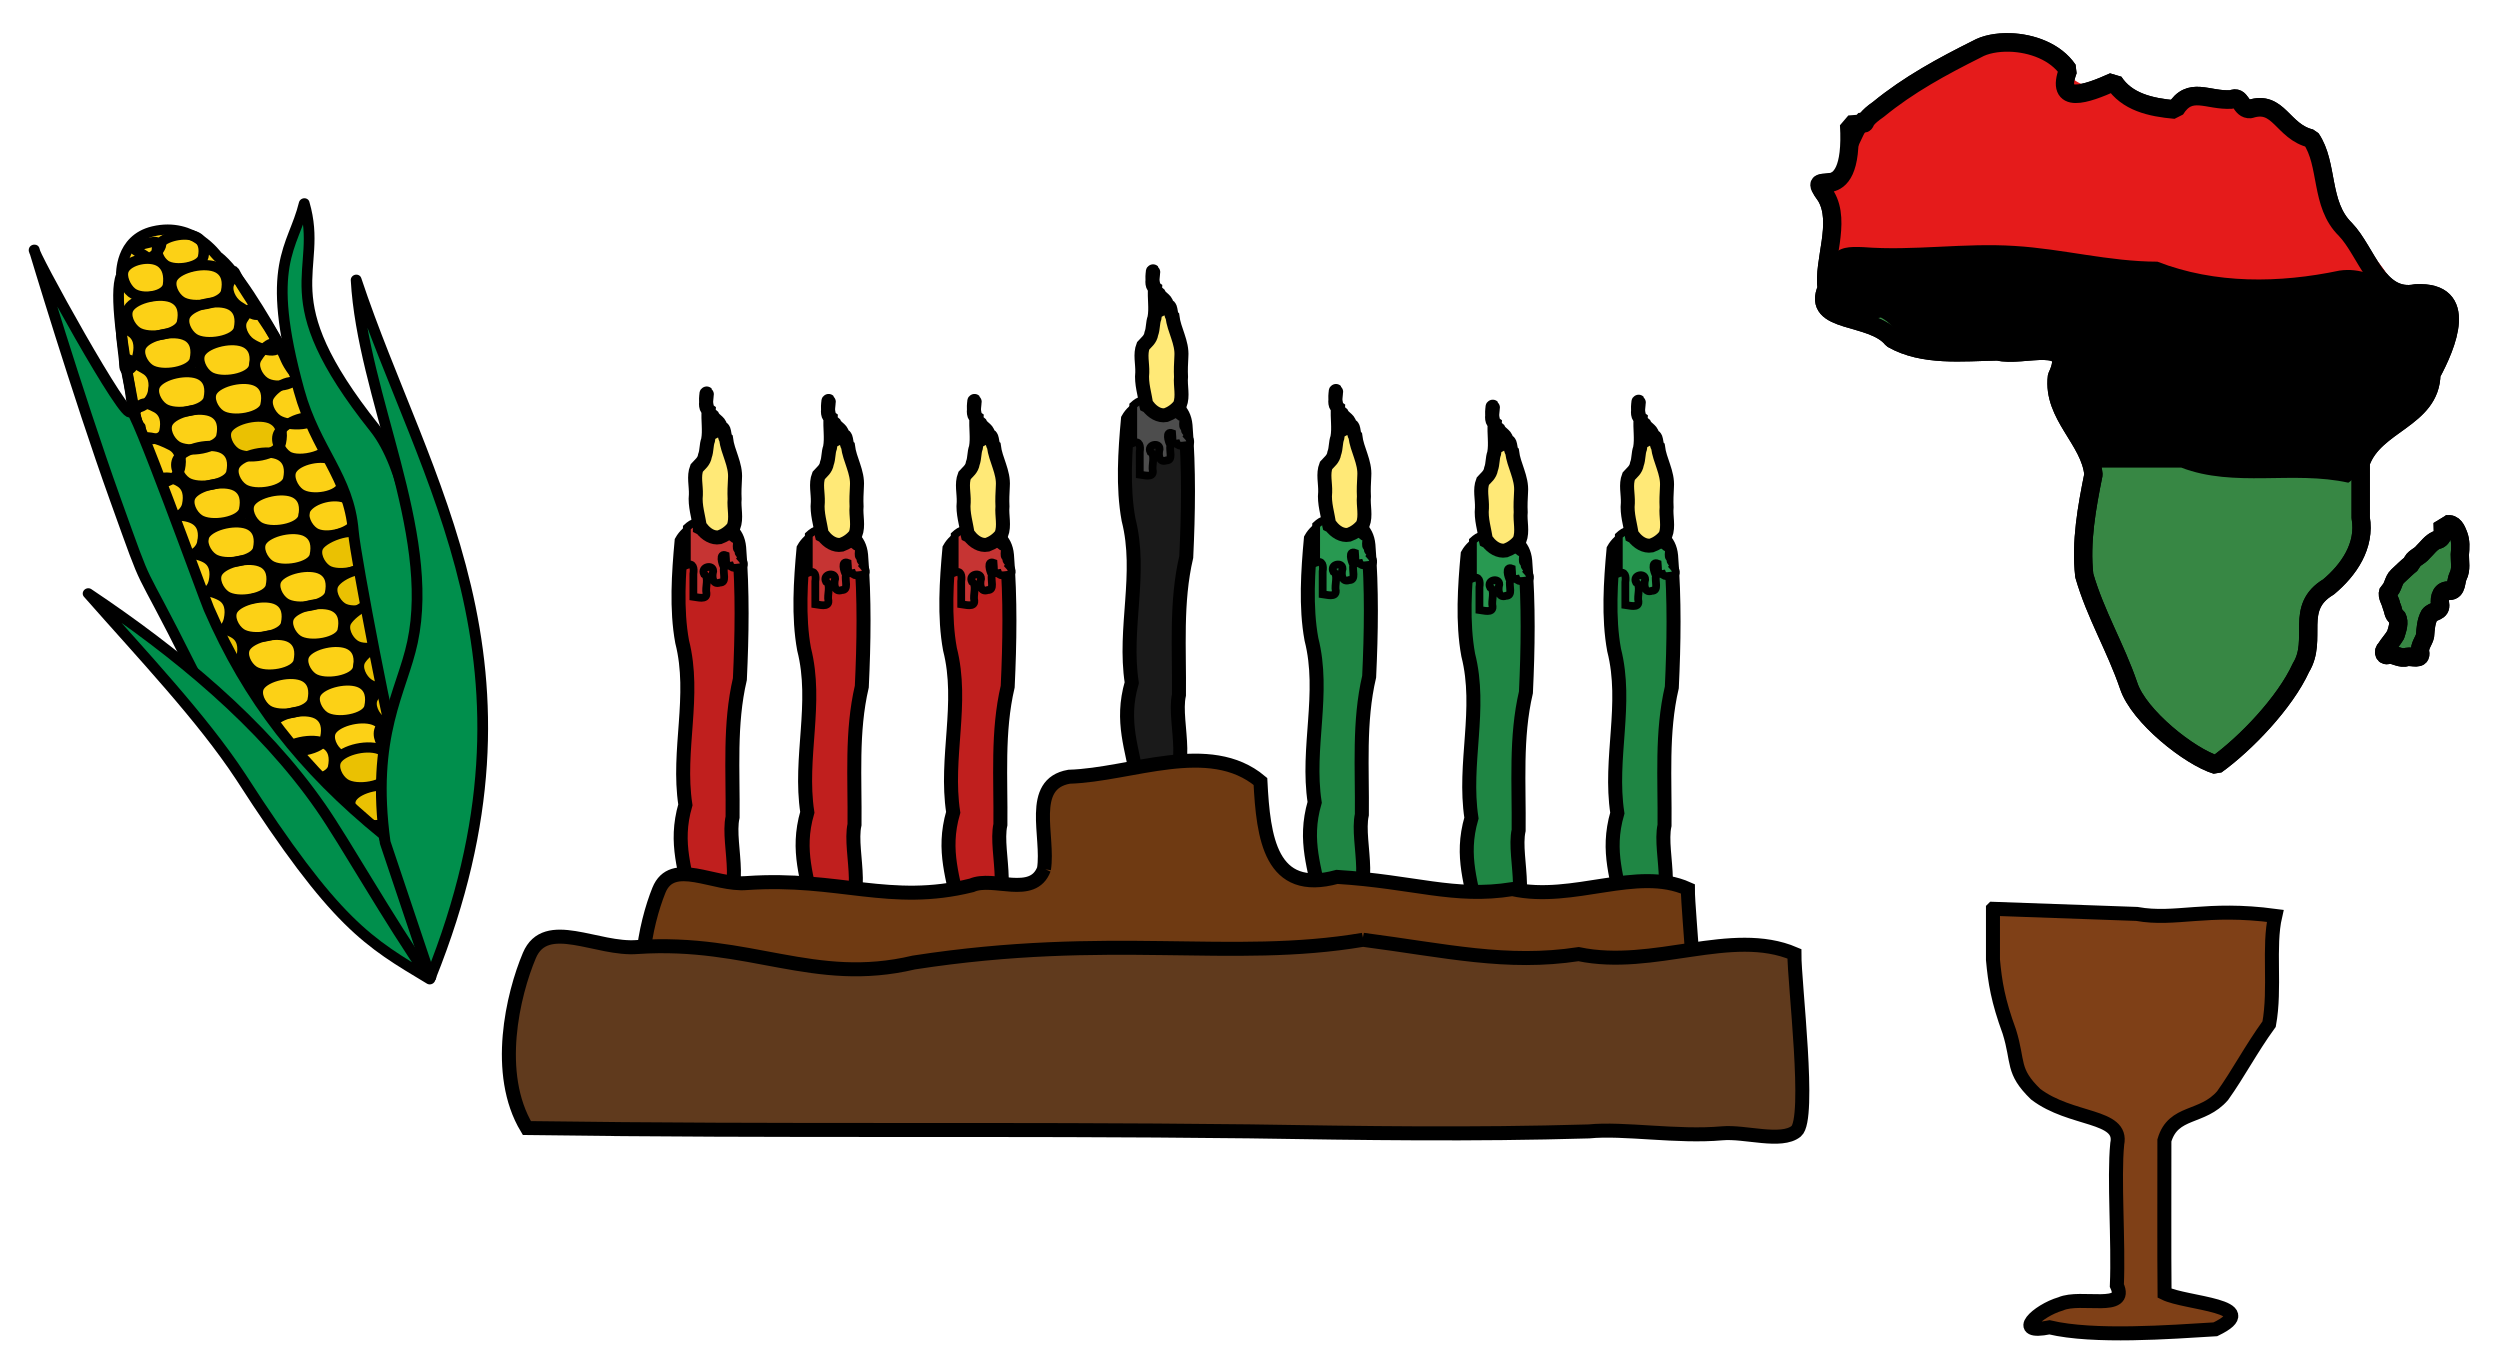 <?xml version="1.0" encoding="UTF-8" standalone="no"?>
<svg
   xmlns:dc="http://purl.org/dc/elements/1.1/"
   xmlns:cc="http://creativecommons.org/ns#"
   xmlns:rdf="http://www.w3.org/1999/02/22-rdf-syntax-ns#"
   xmlns:svg="http://www.w3.org/2000/svg"
   xmlns="http://www.w3.org/2000/svg"
   xmlns:sodipodi="http://sodipodi.sourceforge.net/DTD/sodipodi-0.dtd"
   xmlns:inkscape="http://www.inkscape.org/namespaces/inkscape"
   id="svg6634"
   version="1.1"
   viewBox="0 0 425 230"
   height="230mm"
   width="425mm"
   sodipodi:docname="symbolsofkwanzaa.svg"
   inkscape:version="0.92.1 r15371">
  <sodipodi:namedview
     pagecolor="#ffffff"
     bordercolor="#666666"
     borderopacity="1"
     objecttolerance="10"
     gridtolerance="10"
     guidetolerance="10"
     inkscape:pageopacity="0"
     inkscape:pageshadow="2"
     inkscape:window-width="1366"
     inkscape:window-height="706"
     id="namedview7556"
     showgrid="false"
     fit-margin-top="0"
     fit-margin-left="0"
     fit-margin-right="0"
     fit-margin-bottom="0"
     inkscape:zoom="0.84852814"
     inkscape:cx="800.05921"
     inkscape:cy="351.04917"
     inkscape:window-x="-8"
     inkscape:window-y="-8"
     inkscape:window-maximized="1"
     inkscape:current-layer="svg6634" />
  <defs
     id="defs6628" />
  <g
     aria-label="j4p4n on openclipart.org"
     style="font-style:normal;font-variant:normal;font-weight:normal;font-stretch:normal;font-size:10.583px;line-height:1.25;font-family:'OCR A Extended';-inkscape-font-specification:'OCR A Extended';letter-spacing:0px;word-spacing:0px;fill:#6f3a12;fill-opacity:1;stroke:none;stroke-width:0.265"
     id="text8346"
     transform="translate(-140.175,-3.639)">
    <path
       d="m 265.429,176.31 h 0.465 q 0.171,0 0.3,0.134 0.134,0.129 0.134,0.3 v 0.382 q 0,0.176 -0.129,0.305 -0.124,0.129 -0.305,0.129 h -0.465 q -0.181,0 -0.31,-0.124 -0.124,-0.129 -0.124,-0.31 v -0.382 q 0.005,-0.176 0.134,-0.305 0.129,-0.129 0.3,-0.129 z m -0.413,9.09 h -0.92 q -0.527,0 -0.92,-0.382 -0.393,-0.377 -0.393,-0.811 0,-0.155 0.129,-0.284 0.129,-0.129 0.315,-0.129 0.196,0 0.274,0.088 0.083,0.088 0.15,0.274 0.072,0.186 0.165,0.284 0.093,0.098 0.32,0.098 h 0.868 q 0.181,0 0.305,-0.129 0.129,-0.124 0.129,-0.305 v -4.682 h -1.323 q -0.181,0 -0.31,-0.124 -0.124,-0.124 -0.124,-0.31 0,-0.176 0.124,-0.305 0.129,-0.129 0.31,-0.129 h 1.767 q 0.181,0 0.305,0.134 0.129,0.129 0.129,0.31 v 5.106 q 0,0.532 -0.382,0.915 -0.382,0.382 -0.92,0.382 z"
       style="fill:#6f3a12;stroke-width:0.265;fill-opacity:1"
       id="path8348"
       inkscape:connector-curvature="0" />
    <path
       d="m 271.594,183.095 v -1.809 h -2.615 v -4.181 q 0,-0.181 0.129,-0.31 0.134,-0.134 0.315,-0.134 0.176,0 0.305,0.134 0.129,0.129 0.129,0.31 v 3.302 h 1.736 v -2.542 q 0,-0.181 0.124,-0.31 0.129,-0.134 0.31,-0.134 0.181,0 0.305,0.134 0.129,0.129 0.129,0.31 v 2.542 q 0.181,0 0.305,0.129 0.129,0.124 0.129,0.305 0,0.181 -0.129,0.31 -0.124,0.124 -0.305,0.124 v 1.819 q 0,0.181 -0.129,0.31 -0.129,0.124 -0.305,0.124 -0.181,0 -0.31,-0.124 -0.124,-0.129 -0.124,-0.31 z"
       style="fill:#6f3a12;stroke-width:0.265;fill-opacity:1"
       id="path8350"
       inkscape:connector-curvature="0" />
    <path
       d="m 276.023,183.044 v 1.922 q 0,0.186 -0.129,0.315 -0.124,0.129 -0.305,0.129 -0.181,0 -0.315,-0.129 -0.129,-0.129 -0.129,-0.315 v -6.191 q 0,-0.176 0.129,-0.305 0.129,-0.129 0.315,-0.129 0.176,0 0.305,0.129 0.129,0.129 0.129,0.305 v 0.279 q 0.63,-0.703 1.245,-0.703 h 0.202 q 0.46,0 0.848,0.341 l 0.723,0.625 q 0.475,0.413 0.475,1.049 v 1.354 q 0,0.641 -0.512,1.08 l -0.708,0.61 q -0.351,0.32 -0.889,0.32 h -0.191 q -0.506,0 -0.858,-0.351 z m 1.225,-0.191 h 0.222 q 0.16,0 0.341,-0.16 l 0.677,-0.594 q 0.171,-0.134 0.171,-0.367 v -1.4 q 0,-0.207 -0.191,-0.367 l -0.729,-0.625 q -0.124,-0.109 -0.269,-0.109 h -0.253 q -0.145,0 -0.377,0.238 l -0.646,0.641 q -0.171,0.171 -0.171,0.382 v 1.111 q 0,0.202 0.191,0.393 l 0.625,0.625 q 0.233,0.233 0.408,0.233 z"
       style="fill:#6f3a12;stroke-width:0.265;fill-opacity:1"
       id="path8352"
       inkscape:connector-curvature="0" />
    <path
       d="m 284.369,183.095 v -1.809 h -2.615 v -4.181 q 0,-0.181 0.129,-0.31 0.134,-0.134 0.315,-0.134 0.176,0 0.305,0.134 0.129,0.129 0.129,0.31 v 3.302 h 1.736 v -2.542 q 0,-0.181 0.124,-0.31 0.129,-0.134 0.31,-0.134 0.181,0 0.305,0.134 0.129,0.129 0.129,0.31 v 2.542 q 0.181,0 0.305,0.129 0.129,0.124 0.129,0.305 0,0.181 -0.129,0.31 -0.124,0.124 -0.305,0.124 v 1.819 q 0,0.181 -0.129,0.31 -0.129,0.124 -0.305,0.124 -0.181,0 -0.31,-0.124 -0.124,-0.129 -0.124,-0.31 z"
       style="fill:#6f3a12;stroke-width:0.265;fill-opacity:1"
       id="path8354"
       inkscape:connector-curvature="0" />
    <path
       d="m 289.971,179.561 -1.183,0.77 v 2.775 q 0,0.176 -0.129,0.305 -0.129,0.129 -0.305,0.129 -0.176,0 -0.305,-0.129 -0.129,-0.129 -0.129,-0.305 v -4.119 q 0,-0.181 0.124,-0.31 0.129,-0.134 0.31,-0.134 0.176,0 0.305,0.134 0.129,0.129 0.129,0.31 v 0.289 l 0.791,-0.481 q 0.398,-0.253 0.899,-0.253 h 0.403 q 0.517,0 0.894,0.367 0.377,0.367 0.398,0.904 l 0.119,3.292 q 0.005,0.176 -0.124,0.305 -0.129,0.129 -0.31,0.129 -0.171,0 -0.3,-0.114 -0.129,-0.119 -0.134,-0.32 l -0.129,-3.24 q -0.015,-0.455 -0.475,-0.455 h -0.424 q -0.196,0 -0.424,0.15 z"
       style="fill:#6f3a12;stroke-width:0.265;fill-opacity:1"
       id="path8356"
       inkscape:connector-curvature="0" />
    <path
       d="m 305.065,180.119 v 1.835 q 0,0.584 -0.553,1.08 -0.548,0.496 -1.132,0.496 h -1.018 q -0.594,0 -1.137,-0.501 -0.543,-0.506 -0.543,-1.075 v -1.835 q 0,-0.568 0.527,-1.07 0.532,-0.506 1.152,-0.506 h 1.018 q 0.584,-0.01 1.132,0.486 0.553,0.496 0.553,1.09 z m -3.504,0.036 v 1.757 q 0,0.238 0.171,0.377 l 0.326,0.279 q 0.109,0.093 0.305,0.093 h 1.008 q 0.222,0 0.403,-0.16 l 0.264,-0.233 q 0.16,-0.124 0.16,-0.346 v -1.757 q 0,-0.258 -0.16,-0.382 l -0.305,-0.243 q -0.155,-0.129 -0.362,-0.129 h -0.899 q -0.295,0 -0.455,0.14 l -0.295,0.253 q -0.16,0.134 -0.16,0.351 z"
       style="fill:#6f3a12;stroke-width:0.265;fill-opacity:1"
       id="path8358"
       inkscape:connector-curvature="0" />
    <path
       d="m 309.132,179.561 -1.183,0.77 v 2.775 q 0,0.176 -0.129,0.305 -0.129,0.129 -0.305,0.129 -0.176,0 -0.305,-0.129 -0.129,-0.129 -0.129,-0.305 v -4.119 q 0,-0.181 0.124,-0.31 0.129,-0.134 0.31,-0.134 0.176,0 0.305,0.134 0.129,0.129 0.129,0.31 v 0.289 l 0.791,-0.481 q 0.398,-0.253 0.899,-0.253 h 0.403 q 0.517,0 0.894,0.367 0.377,0.367 0.398,0.904 l 0.119,3.292 q 0.005,0.176 -0.124,0.305 -0.129,0.129 -0.31,0.129 -0.171,0 -0.3,-0.114 -0.129,-0.119 -0.134,-0.32 l -0.129,-3.24 q -0.015,-0.455 -0.475,-0.455 h -0.424 q -0.196,0 -0.424,0.15 z"
       style="fill:#6f3a12;stroke-width:0.265;fill-opacity:1"
       id="path8360"
       inkscape:connector-curvature="0" />
    <path
       d="m 324.227,180.119 v 1.835 q 0,0.584 -0.553,1.08 -0.548,0.496 -1.132,0.496 h -1.018 q -0.594,0 -1.137,-0.501 -0.543,-0.506 -0.543,-1.075 v -1.835 q 0,-0.568 0.527,-1.07 0.532,-0.506 1.152,-0.506 h 1.018 q 0.584,-0.01 1.132,0.486 0.553,0.496 0.553,1.09 z m -3.504,0.036 v 1.757 q 0,0.238 0.171,0.377 l 0.326,0.279 q 0.109,0.093 0.305,0.093 h 1.008 q 0.222,0 0.403,-0.16 l 0.264,-0.233 q 0.16,-0.124 0.16,-0.346 v -1.757 q 0,-0.258 -0.16,-0.382 l -0.305,-0.243 q -0.155,-0.129 -0.362,-0.129 h -0.899 q -0.295,0 -0.455,0.14 l -0.295,0.253 q -0.16,0.134 -0.16,0.351 z"
       style="fill:#6f3a12;stroke-width:0.265;fill-opacity:1"
       id="path8362"
       inkscape:connector-curvature="0" />
    <path
       d="m 327.121,183.044 v 1.922 q 0,0.186 -0.129,0.315 -0.124,0.129 -0.305,0.129 -0.181,0 -0.315,-0.129 -0.129,-0.129 -0.129,-0.315 v -6.191 q 0,-0.176 0.129,-0.305 0.129,-0.129 0.315,-0.129 0.176,0 0.305,0.129 0.129,0.129 0.129,0.305 v 0.279 q 0.63,-0.703 1.245,-0.703 h 0.202 q 0.46,0 0.848,0.341 l 0.723,0.625 q 0.475,0.413 0.475,1.049 v 1.354 q 0,0.641 -0.512,1.08 l -0.708,0.61 q -0.351,0.32 -0.889,0.32 h -0.191 q -0.506,0 -0.858,-0.351 z m 1.225,-0.191 h 0.222 q 0.16,0 0.341,-0.16 l 0.677,-0.594 q 0.171,-0.134 0.171,-0.367 v -1.4 q 0,-0.207 -0.191,-0.367 l -0.729,-0.625 q -0.124,-0.109 -0.269,-0.109 h -0.253 q -0.145,0 -0.377,0.238 l -0.646,0.641 q -0.171,0.171 -0.171,0.382 v 1.111 q 0,0.202 0.191,0.393 l 0.625,0.625 q 0.233,0.233 0.408,0.233 z"
       style="fill:#6f3a12;stroke-width:0.265;fill-opacity:1"
       id="path8364"
       inkscape:connector-curvature="0" />
    <path
       d="m 337.001,180.186 v 1.049 q 0,0.176 -0.129,0.305 -0.129,0.129 -0.305,0.129 h -3.07 v 0.253 q 0,0.222 0.191,0.377 l 0.253,0.212 q 0.207,0.16 0.393,0.16 h 2.232 q 0.176,0 0.305,0.129 0.129,0.124 0.129,0.305 0,0.176 -0.134,0.305 -0.129,0.129 -0.3,0.129 h -2.289 q -0.227,0 -0.481,-0.093 -0.248,-0.098 -0.367,-0.202 l -0.388,-0.341 q -0.181,-0.145 -0.305,-0.403 -0.119,-0.258 -0.119,-0.475 V 180.036 q 0,-0.171 0.129,-0.46 0.134,-0.289 0.336,-0.45 l 0.362,-0.284 q 0.357,-0.289 0.791,-0.289 h 1.22 q 0.46,0 0.868,0.382 l 0.326,0.31 q 0.351,0.315 0.351,0.941 z m -3.493,-0.067 v 0.672 h 2.635 v -0.605 q 0,-0.243 -0.15,-0.372 l -0.253,-0.222 q -0.196,-0.16 -0.351,-0.16 h -1.09 q -0.202,0 -0.367,0.14 l -0.253,0.212 q -0.171,0.129 -0.171,0.336 z"
       style="fill:#6f3a12;stroke-width:0.265;fill-opacity:1"
       id="path8366"
       inkscape:connector-curvature="0" />
    <path
       d="m 341.068,179.561 -1.183,0.77 v 2.775 q 0,0.176 -0.129,0.305 -0.129,0.129 -0.305,0.129 -0.176,0 -0.305,-0.129 -0.129,-0.129 -0.129,-0.305 v -4.119 q 0,-0.181 0.124,-0.31 0.129,-0.134 0.31,-0.134 0.176,0 0.305,0.134 0.129,0.129 0.129,0.31 v 0.289 l 0.791,-0.481 q 0.398,-0.253 0.899,-0.253 h 0.403 q 0.517,0 0.894,0.367 0.377,0.367 0.398,0.904 l 0.119,3.292 q 0.005,0.176 -0.124,0.305 -0.129,0.129 -0.31,0.129 -0.171,0 -0.3,-0.114 -0.129,-0.119 -0.134,-0.32 l -0.129,-3.24 q -0.015,-0.455 -0.475,-0.455 H 341.492 q -0.196,0 -0.424,0.15 z"
       style="fill:#6f3a12;stroke-width:0.265;fill-opacity:1"
       id="path8368"
       inkscape:connector-curvature="0" />
    <path
       d="m 349.352,183.54 h -1.855 q -0.491,0 -0.837,-0.295 l -0.842,-0.734 q -0.403,-0.336 -0.403,-0.909 v -1.132 q -0.021,-0.553 0.455,-0.961 l 0.76,-0.656 q 0.367,-0.3 0.785,-0.3 h 1.948 q 0.181,0 0.305,0.129 0.129,0.124 0.129,0.305 0,0.186 -0.129,0.31 -0.124,0.124 -0.305,0.124 h -1.866 q -0.176,0 -0.336,0.14 l -0.698,0.594 q -0.171,0.145 -0.171,0.388 v 1.059 q 0,0.171 0.134,0.289 l 0.765,0.651 q 0.145,0.129 0.382,0.129 h 1.778 q 0.176,0 0.305,0.129 0.129,0.124 0.129,0.305 0,0.181 -0.129,0.31 -0.124,0.124 -0.305,0.124 z"
       style="fill:#6f3a12;stroke-width:0.265;fill-opacity:1"
       id="path8370"
       inkscape:connector-curvature="0" />
    <path
       d="m 355.295,183.54 h -2.625 q -0.181,0 -0.31,-0.129 -0.124,-0.134 -0.124,-0.315 0,-0.176 0.124,-0.305 0.129,-0.129 0.31,-0.129 h 0.868 v -5.121 h -0.878 q -0.181,0 -0.31,-0.124 -0.124,-0.129 -0.124,-0.31 0,-0.181 0.124,-0.305 0.129,-0.129 0.31,-0.129 h 1.323 q 0.176,0 0.305,0.129 0.129,0.129 0.129,0.305 v 5.555 h 0.878 q 0.176,0 0.305,0.129 0.129,0.129 0.129,0.305 0,0.181 -0.129,0.315 -0.124,0.129 -0.305,0.129 z"
       style="fill:#6f3a12;stroke-width:0.265;fill-opacity:1"
       id="path8372"
       inkscape:connector-curvature="0" />
    <path
       d="m 359.915,176.289 h 0.455 q 0.181,0 0.305,0.129 0.129,0.124 0.129,0.305 v 0.372 q 0,0.181 -0.129,0.315 -0.124,0.129 -0.305,0.129 h -0.465 q -0.186,0 -0.315,-0.134 -0.124,-0.134 -0.119,-0.3 l 0.01,-0.382 q 0,-0.181 0.124,-0.305 0.129,-0.129 0.31,-0.129 z m 1.767,7.24 h -2.646 q -0.181,0 -0.31,-0.124 -0.124,-0.129 -0.124,-0.31 0,-0.176 0.124,-0.305 0.129,-0.129 0.31,-0.129 h 0.889 v -3.24 h -0.878 q -0.181,0 -0.31,-0.129 -0.124,-0.129 -0.124,-0.305 0,-0.181 0.124,-0.31 0.129,-0.134 0.31,-0.134 h 1.323 q 0.181,0 0.305,0.134 0.129,0.129 0.129,0.31 v 3.674 h 0.868 q 0.181,0 0.31,0.129 0.134,0.124 0.134,0.305 0,0.181 -0.129,0.31 -0.129,0.124 -0.305,0.124 z"
       style="fill:#6f3a12;stroke-width:0.265;fill-opacity:1"
       id="path8374"
       inkscape:connector-curvature="0" />
    <path
       d="m 365.444,183.044 v 1.922 q 0,0.186 -0.129,0.315 -0.124,0.129 -0.305,0.129 -0.181,0 -0.315,-0.129 -0.129,-0.129 -0.129,-0.315 v -6.191 q 0,-0.176 0.129,-0.305 0.129,-0.129 0.315,-0.129 0.176,0 0.305,0.129 0.129,0.129 0.129,0.305 v 0.279 q 0.63,-0.703 1.245,-0.703 h 0.202 q 0.46,0 0.847,0.341 l 0.723,0.625 q 0.475,0.413 0.475,1.049 v 1.354 q 0,0.641 -0.512,1.08 l -0.708,0.61 q -0.351,0.32 -0.889,0.32 h -0.191 q -0.506,0 -0.858,-0.351 z m 1.225,-0.191 h 0.222 q 0.16,0 0.341,-0.16 l 0.677,-0.594 q 0.171,-0.134 0.171,-0.367 v -1.4 q 0,-0.207 -0.191,-0.367 l -0.729,-0.625 q -0.124,-0.109 -0.269,-0.109 h -0.253 q -0.145,0 -0.377,0.238 l -0.646,0.641 q -0.171,0.171 -0.171,0.382 v 1.111 q 0,0.202 0.191,0.393 l 0.625,0.625 q 0.233,0.233 0.408,0.233 z"
       style="fill:#6f3a12;stroke-width:0.265;fill-opacity:1"
       id="path8376"
       inkscape:connector-curvature="0" />
    <path
       d="m 372.245,180.408 h 1.7 q 0.14,0 0.403,0.062 l -0.01,-0.615 q 0,-0.181 -0.129,-0.305 -0.124,-0.129 -0.305,-0.129 h -1.648 q -0.176,0 -0.305,-0.129 -0.129,-0.129 -0.129,-0.305 0,-0.181 0.124,-0.305 0.129,-0.129 0.31,-0.129 h 1.648 q 0.537,0 0.915,0.377 0.382,0.377 0.398,0.925 l 0.109,3.25 q 0,0.181 -0.129,0.31 -0.129,0.124 -0.305,0.124 -0.186,0 -0.315,-0.124 -0.129,-0.129 -0.129,-0.31 l -0.734,0.434 h -1.468 q -0.548,0 -0.93,-0.382 -0.382,-0.382 -0.382,-0.93 v -0.506 q 0,-0.543 0.382,-0.925 0.388,-0.388 0.93,-0.388 z m 2.17,1.69 -0.026,-0.367 q -0.005,-0.186 -0.129,-0.31 -0.124,-0.124 -0.305,-0.124 h -1.71 q -0.181,0 -0.31,0.129 -0.124,0.124 -0.124,0.305 v 0.486 q 0,0.176 0.129,0.305 0.129,0.129 0.305,0.129 h 1.225 z"
       style="fill:#6f3a12;stroke-width:0.265;fill-opacity:1"
       id="path8378"
       inkscape:connector-curvature="0" />
    <path
       d="m 377.34,183.106 v -4.119 q 0,-0.181 0.124,-0.31 0.129,-0.134 0.31,-0.134 0.181,0 0.305,0.129 0.129,0.129 0.129,0.315 v 0.543 l 0.708,-0.605 q 0.439,-0.372 0.858,-0.372 h 0.636 q 0.537,0 0.92,0.382 0.382,0.382 0.382,0.92 v 0.233 q 0,0.186 -0.129,0.315 -0.124,0.129 -0.305,0.129 -0.181,0 -0.31,-0.124 -0.124,-0.129 -0.124,-0.31 v -0.243 q 0,-0.181 -0.129,-0.305 -0.124,-0.129 -0.305,-0.129 h -0.563 q -0.181,0 -0.403,0.191 l -1.235,1.07 v 2.424 q 0,0.181 -0.129,0.31 -0.129,0.124 -0.305,0.124 -0.181,0 -0.31,-0.124 -0.124,-0.129 -0.124,-0.31 z"
       style="fill:#6f3a12;stroke-width:0.265;fill-opacity:1"
       id="path8380"
       inkscape:connector-curvature="0" />
    <path
       d="m 386.776,183.54 h -0.868 q -0.537,0 -0.925,-0.382 -0.388,-0.382 -0.388,-0.92 v -2.816 h -0.444 q -0.181,0 -0.31,-0.124 -0.124,-0.124 -0.124,-0.31 0,-0.181 0.124,-0.305 0.129,-0.129 0.31,-0.129 h 0.455 v -1.065 q 0,-0.181 0.124,-0.305 0.129,-0.129 0.31,-0.129 0.171,0 0.3,0.129 0.134,0.129 0.134,0.305 v 1.065 h 1.747 q 0.176,0 0.305,0.129 0.129,0.129 0.129,0.305 0,0.181 -0.129,0.31 -0.129,0.124 -0.305,0.124 h -1.757 v 2.816 q 0,0.176 0.129,0.305 0.134,0.129 0.315,0.129 h 0.847 q 0.346,0 0.46,-0.372 0.114,-0.377 0.439,-0.377 0.191,0 0.31,0.129 0.124,0.124 0.124,0.315 0,0.393 -0.372,0.785 -0.367,0.388 -0.941,0.388 z"
       style="fill:#6f3a12;stroke-width:0.265;fill-opacity:1"
       id="path8382"
       inkscape:connector-curvature="0" />
    <path
       d="m 391.851,180.801 h 0.878 q 0.176,0 0.305,0.129 0.129,0.124 0.129,0.305 v 0.739 q 0,0.181 -0.129,0.315 -0.124,0.129 -0.305,0.129 h -0.889 q -0.181,0 -0.31,-0.129 -0.124,-0.129 -0.124,-0.305 v -0.749 q 0,-0.181 0.129,-0.305 0.129,-0.129 0.315,-0.129 z"
       style="fill:#6f3a12;stroke-width:0.265;fill-opacity:1"
       id="path8384"
       inkscape:connector-curvature="0" />
    <path
       d="m 400.873,180.119 v 1.835 q 0,0.584 -0.553,1.08 -0.548,0.496 -1.132,0.496 h -1.018 q -0.594,0 -1.137,-0.501 -0.543,-0.506 -0.543,-1.075 v -1.835 q 0,-0.568 0.527,-1.07 0.532,-0.506 1.152,-0.506 h 1.018 q 0.584,-0.01 1.132,0.486 0.553,0.496 0.553,1.09 z m -3.504,0.036 v 1.757 q 0,0.238 0.171,0.377 l 0.326,0.279 q 0.109,0.093 0.305,0.093 h 1.008 q 0.222,0 0.403,-0.16 l 0.264,-0.233 q 0.16,-0.124 0.16,-0.346 v -1.757 q 0,-0.258 -0.16,-0.382 l -0.305,-0.243 q -0.155,-0.129 -0.362,-0.129 h -0.899 q -0.295,0 -0.455,0.14 l -0.295,0.253 q -0.16,0.134 -0.16,0.351 z"
       style="fill:#6f3a12;stroke-width:0.265;fill-opacity:1"
       id="path8386"
       inkscape:connector-curvature="0" />
    <path
       d="m 402.889,183.106 v -4.119 q 0,-0.181 0.124,-0.31 0.129,-0.134 0.31,-0.134 0.181,0 0.305,0.129 0.129,0.129 0.129,0.315 v 0.543 l 0.708,-0.605 q 0.439,-0.372 0.858,-0.372 h 0.636 q 0.537,0 0.92,0.382 0.382,0.382 0.382,0.92 v 0.233 q 0,0.186 -0.129,0.315 -0.124,0.129 -0.305,0.129 -0.181,0 -0.31,-0.124 -0.124,-0.129 -0.124,-0.31 v -0.243 q 0,-0.181 -0.129,-0.305 -0.124,-0.129 -0.305,-0.129 h -0.563 q -0.181,0 -0.403,0.191 l -1.235,1.07 v 2.424 q 0,0.181 -0.129,0.31 -0.129,0.124 -0.305,0.124 -0.181,0 -0.31,-0.124 -0.124,-0.129 -0.124,-0.31 z"
       style="fill:#6f3a12;stroke-width:0.265;fill-opacity:1"
       id="path8388"
       inkscape:connector-curvature="0" />
    <path
       d="m 412.005,185.4 h -1.881 q -0.181,0 -0.31,-0.124 -0.124,-0.124 -0.124,-0.31 0,-0.181 0.124,-0.305 0.129,-0.124 0.31,-0.124 h 1.881 q 0.171,0 0.32,-0.129 l 0.295,-0.253 q 0.15,-0.114 0.15,-0.3 v -1.323 q -0.61,0.615 -1.189,0.615 h -0.667 q -0.517,0 -0.93,-0.357 l -0.326,-0.289 q -0.16,-0.134 -0.279,-0.393 -0.114,-0.258 -0.114,-0.506 v -1.437 q 0,-0.305 0.114,-0.579 0.119,-0.274 0.279,-0.408 l 0.357,-0.305 q 0.382,-0.331 0.899,-0.331 h 0.625 q 0.512,0 0.93,0.362 l 0.3,0.253 -0.01,-0.171 q 0,-0.176 0.129,-0.305 0.129,-0.129 0.305,-0.129 0.181,0 0.31,0.129 0.134,0.124 0.134,0.305 v 4.868 q 0,0.553 -0.444,0.946 l -0.351,0.305 q -0.134,0.119 -0.382,0.207 -0.243,0.088 -0.455,0.088 z m -0.496,-5.989 h -0.584 q -0.191,0 -0.367,0.15 l -0.269,0.222 q -0.155,0.129 -0.155,0.351 v 1.447 q 0,0.176 0.171,0.331 l 0.284,0.253 q 0.134,0.114 0.284,0.114 h 0.708 q 0.155,0 0.341,-0.155 l 0.687,-0.584 q 0.16,-0.14 0.16,-0.341 v -0.656 q 0,-0.238 -0.181,-0.388 l -0.708,-0.605 q -0.15,-0.14 -0.372,-0.14 z"
       style="fill:#6f3a12;stroke-width:0.265;fill-opacity:1"
       id="path8390"
       inkscape:connector-curvature="0" />
  </g>
  <g
     id="g7383"
     transform="matrix(1.724,0,0,1.751,562.918,-213.647)" />
  <g
     id="g8342"
     transform="translate(84.761,-64.243)">
    <g
       id="layer1-5"
       transform="matrix(0.176,-0.067,0.063,0.165,-145.043,112.385)">
      <g
         transform="matrix(3.107,-1.339,1.339,3.107,-1345.382,-528.234)"
         id="g19860">
        <path
           id="path9016"
           class="fil0 str12"
           d="m 398.632,492.272 c 0.625,-3.476 2.738,-4.336 5.412,-6.323"
           style="clip-rule:evenodd;fill:none;fill-rule:evenodd;stroke:#000000;stroke-width:2.884;stroke-linejoin:round;image-rendering:optimizeQuality;shape-rendering:geometricPrecision;text-rendering:geometricPrecision"
           inkscape:connector-curvature="0" />
        <g
           transform="matrix(15.574,0,0,15.574,-2438.084,-1555.611)"
           id="g4393"
           style="clip-rule:evenodd;fill-rule:evenodd;image-rendering:optimizeQuality;shape-rendering:geometricPrecision;text-rendering:geometricPrecision">
          <path
             id="use3924"
             class="fil21 str23"
             d="m 177.149,135.084 c -0.322,1.645 0.305,1.478 0.308,1.472 0,0 0.387,0.69 1.309,-0.474 1.145,-1.444 2.905,-4.741 3.367,-5.749 0.043,-0.094 0.075,-0.168 0.094,-0.219 0.234,-0.628 1.173,-3.464 1.073,-4.231 -0.005,-0.034 0.136,-0.757 -0.471,-1.126 -0.504,-0.307 -0.914,0.182 -0.936,0.193 -0.593,0.28 -2.361,3.362 -2.361,3.362 0,0 -1.326,3.098 -2.021,5.356 -0.166,0.538 -0.287,1.03 -0.363,1.417 z"
             style="fill:#fcd116;stroke:#000000;stroke-width:0.185;stroke-linejoin:round"
             inkscape:connector-curvature="0" />
          <path
             id="use3293"
             class="fil0 str23"
             d="m 183.282,125.363 c -0.058,-0.203 -0.385,-0.41 -0.562,-0.359 -0.122,0.035 -0.185,0.221 -0.163,0.348 0.037,0.21 0.405,0.471 0.562,0.359 0.119,-0.085 0.204,-0.202 0.163,-0.348 z"
             style="fill:none;stroke:#000000;stroke-width:0.185;stroke-linejoin:round"
             inkscape:connector-curvature="0" />
          <path
             id="use3297"
             class="fil0 str23"
             d="m 183.163,126.041 c -0.07,-0.24 -0.461,-0.487 -0.672,-0.428 -0.145,0.041 -0.22,0.26 -0.192,0.411 0.045,0.249 0.485,0.561 0.672,0.428 0.141,-0.1 0.242,-0.238 0.192,-0.411 z"
             style="fill:none;stroke:#000000;stroke-width:0.185;stroke-linejoin:round"
             inkscape:connector-curvature="0" />
          <path
             id="use3315"
             class="fil0 str23"
             d="m 182.757,124.999 c -0.084,-0.059 0.115,-0.03 -0.323,-0.256 -0.061,-0.032 -0.057,0.021 -0.042,0.092 0.01,0.047 0.027,0.112 0.029,0.126 0.012,0.076 0.008,0.109 0.124,0.123 0.087,0.01 0.265,-0.047 0.211,-0.085 z"
             style="fill:none;stroke:#000000;stroke-width:0.185;stroke-linejoin:round"
             inkscape:connector-curvature="0" />
          <path
             id="use3319"
             class="fil0 str23"
             d="m 182.537,125.25 c -0.045,-0.218 -0.36,-0.417 -0.541,-0.345 -0.125,0.05 -0.2,0.26 -0.186,0.398 0.024,0.228 0.376,0.483 0.541,0.345 0.125,-0.104 0.218,-0.241 0.186,-0.398 z"
             style="fill:none;stroke:#000000;stroke-width:0.185;stroke-linejoin:round"
             inkscape:connector-curvature="0" />
          <path
             id="use3339"
             class="fil0 str23"
             d="m 183.274,126.413 c 0.067,-0.244 0.065,-0.099 -0.147,-0.04 -0.145,0.041 -0.219,0.26 -0.192,0.411 0.045,0.249 0.13,0.512 0.192,0.266 0.064,-0.257 0.089,-0.425 0.147,-0.637 z"
             style="fill:none;stroke:#000000;stroke-width:0.185;stroke-linejoin:round"
             inkscape:connector-curvature="0" />
          <path
             id="use3341"
             class="fil0 str23"
             d="m 182.859,126.692 c -0.07,-0.24 -0.46,-0.488 -0.672,-0.428 -0.145,0.041 -0.22,0.26 -0.192,0.41 0.045,0.249 0.485,0.561 0.672,0.428 0.141,-0.1 0.242,-0.238 0.192,-0.411 z"
             style="fill:none;stroke:#000000;stroke-width:0.185;stroke-linejoin:round"
             inkscape:connector-curvature="0" />
          <path
             id="use3343"
             class="fil0 str23"
             d="m 183.097,127.17 c 0.049,-0.25 -0.068,-0.201 -0.279,-0.142 -0.145,0.041 -0.22,0.26 -0.192,0.41 0.045,0.249 0.249,0.557 0.332,0.319 0.074,-0.214 0.1,-0.383 0.14,-0.588 z"
             style="fill:none;stroke:#000000;stroke-width:0.185;stroke-linejoin:round"
             inkscape:connector-curvature="0" />
          <path
             id="use3345"
             class="fil0 str23"
             d="m 182.574,127.379 c -0.07,-0.24 -0.46,-0.487 -0.672,-0.428 -0.145,0.041 -0.219,0.26 -0.192,0.41 0.045,0.249 0.485,0.561 0.672,0.428 0.141,-0.1 0.242,-0.238 0.192,-0.41 z"
             style="fill:none;stroke:#000000;stroke-width:0.185;stroke-linejoin:round"
             inkscape:connector-curvature="0" />
          <path
             id="use3347"
             class="fil0 str23"
             d="m 182.926,127.876 c 0.064,-0.245 -0.21,-0.22 -0.421,-0.161 -0.145,0.041 -0.22,0.26 -0.192,0.411 0.045,0.249 0.439,0.485 0.477,0.233 0.041,-0.272 0.084,-0.285 0.136,-0.483 z"
             style="fill:none;stroke:#000000;stroke-width:0.185;stroke-linejoin:round"
             inkscape:connector-curvature="0" />
          <path
             id="use3349"
             class="fil0 str23"
             d="m 182.235,128.034 c -0.07,-0.24 -0.461,-0.487 -0.672,-0.428 -0.145,0.041 -0.22,0.26 -0.192,0.41 0.045,0.249 0.485,0.561 0.672,0.428 0.141,-0.1 0.242,-0.238 0.192,-0.41 z"
             style="fill:none;stroke:#000000;stroke-width:0.185;stroke-linejoin:round"
             inkscape:connector-curvature="0" />
          <path
             id="use3351"
             class="fil0 str23"
             d="m 182.694,128.652 c 0.068,-0.244 -0.288,-0.342 -0.499,-0.283 -0.145,0.041 -0.22,0.26 -0.192,0.41 0.045,0.249 0.452,0.614 0.531,0.375 0.101,-0.304 0.123,-0.368 0.16,-0.503 z"
             style="fill:none;stroke:#000000;stroke-width:0.185;stroke-linejoin:round"
             inkscape:connector-curvature="0" />
          <path
             id="use3353"
             class="fil29 str23"
             d="m 181.951,128.721 c -0.07,-0.24 -0.46,-0.487 -0.672,-0.428 -0.145,0.041 -0.219,0.26 -0.192,0.41 0.045,0.249 0.485,0.561 0.671,0.428 0.141,-0.1 0.242,-0.238 0.192,-0.41 z"
             style="fill:#eac102;stroke:#000000;stroke-width:0.185;stroke-linejoin:round"
             inkscape:connector-curvature="0" />
          <path
             id="use3355"
             class="fil0 str23"
             d="m 182.251,125.905 c -0.07,-0.24 -0.461,-0.487 -0.672,-0.428 -0.145,0.041 -0.22,0.26 -0.192,0.411 0.045,0.249 0.485,0.561 0.671,0.428 0.141,-0.1 0.243,-0.238 0.192,-0.411 z"
             style="fill:none;stroke:#000000;stroke-width:0.185;stroke-linejoin:round"
             inkscape:connector-curvature="0" />
          <path
             id="use3357"
             class="fil0 str23"
             d="m 181.311,125.793 c -0.07,-0.24 0.062,-0.292 -0.096,-0.115 -0.107,0.119 -0.302,0.405 -0.379,0.489 -0.16,0.175 0.097,0.169 0.283,0.037 0.141,-0.1 0.242,-0.238 0.192,-0.411 z"
             style="fill:none;stroke:#000000;stroke-width:0.185;stroke-linejoin:round"
             inkscape:connector-curvature="0" />
          <path
             id="use3359"
             class="fil0 str23"
             d="m 181.942,126.558 c -0.07,-0.24 -0.461,-0.487 -0.671,-0.428 -0.145,0.041 -0.22,0.26 -0.192,0.41 0.045,0.249 0.485,0.561 0.672,0.428 0.141,-0.1 0.242,-0.238 0.192,-0.41 z"
             style="fill:none;stroke:#000000;stroke-width:0.185;stroke-linejoin:round"
             inkscape:connector-curvature="0" />
          <path
             id="use3361"
             class="fil0 str23"
             d="m 181.027,126.481 c -0.07,-0.24 -0.071,-0.497 -0.197,-0.287 -0.097,0.161 -0.224,0.365 -0.364,0.552 -0.144,0.193 0.181,0.277 0.368,0.145 0.141,-0.1 0.242,-0.238 0.192,-0.41 z"
             style="fill:none;stroke:#000000;stroke-width:0.185;stroke-linejoin:round"
             inkscape:connector-curvature="0" />
          <path
             id="use3363"
             class="fil0 str23"
             d="m 181.629,127.246 c -0.07,-0.24 -0.46,-0.487 -0.672,-0.428 -0.145,0.041 -0.22,0.26 -0.192,0.41 0.045,0.249 0.485,0.561 0.672,0.428 0.141,-0.1 0.242,-0.237 0.192,-0.41 z"
             style="fill:none;stroke:#000000;stroke-width:0.185;stroke-linejoin:round"
             inkscape:connector-curvature="0" />
          <path
             id="use3365"
             class="fil0 str23"
             d="m 180.688,127.136 c -0.07,-0.24 -0.113,-0.266 -0.324,-0.207 -0.115,0.032 0.147,-0.263 -0.128,0.226 -0.139,0.248 0.177,-0.142 -0.104,0.141 -0.036,0.037 0.177,0.383 0.364,0.25 0.141,-0.1 0.242,-0.238 0.192,-0.411 z"
             style="fill:none;stroke:#000000;stroke-width:0.185;stroke-linejoin:round"
             inkscape:connector-curvature="0" />
          <path
             id="use3367"
             class="fil0 str23"
             d="m 181.319,127.9 c -0.07,-0.24 -0.461,-0.487 -0.672,-0.428 -0.145,0.041 -0.22,0.26 -0.192,0.411 0.045,0.249 0.485,0.561 0.672,0.428 0.141,-0.1 0.242,-0.238 0.192,-0.411 z"
             style="fill:none;stroke:#000000;stroke-width:0.185;stroke-linejoin:round"
             inkscape:connector-curvature="0" />
          <path
             id="use3369"
             class="fil0 str23"
             d="m 180.403,127.823 c -0.07,-0.24 -0.228,-0.593 -0.37,-0.398 -0.102,0.14 -0.194,0.366 -0.28,0.534 -0.113,0.22 0.271,0.406 0.458,0.274 0.141,-0.1 0.242,-0.238 0.192,-0.411 z"
             style="fill:none;stroke:#000000;stroke-width:0.185;stroke-linejoin:round"
             inkscape:connector-curvature="0" />
          <path
             id="use3403"
             class="fil0 str23"
             d="m 182.459,129.315 c 0.039,-0.252 -0.381,-0.401 -0.592,-0.342 -0.145,0.041 -0.22,0.26 -0.192,0.41 0.045,0.249 0.593,0.561 0.676,0.323 0.074,-0.214 0.081,-0.215 0.108,-0.392 z"
             style="fill:none;stroke:#000000;stroke-width:0.185;stroke-linejoin:round"
             inkscape:connector-curvature="0" />
          <path
             id="use3405"
             class="fil0 str23"
             d="m 181.599,129.291 c -0.07,-0.24 -0.46,-0.487 -0.672,-0.428 -0.145,0.041 -0.22,0.26 -0.192,0.411 0.045,0.249 0.485,0.561 0.672,0.428 0.141,-0.1 0.242,-0.238 0.192,-0.411 z"
             style="fill:none;stroke:#000000;stroke-width:0.185;stroke-linejoin:round"
             inkscape:connector-curvature="0" />
          <path
             id="use3407"
             class="fil0 str23"
             d="m 182.189,130.028 c -0.062,-0.235 -0.431,-0.469 -0.634,-0.404 -0.14,0.044 -0.216,0.263 -0.193,0.411 0.038,0.245 0.452,0.541 0.634,0.405 0.137,-0.103 0.237,-0.242 0.193,-0.412 z"
             style="fill:none;stroke:#000000;stroke-width:0.185;stroke-linejoin:round"
             inkscape:connector-curvature="0" />
          <path
             id="use3409"
             class="fil0 str23"
             d="m 181.315,129.978 c -0.07,-0.24 -0.461,-0.487 -0.672,-0.428 -0.145,0.041 -0.219,0.26 -0.192,0.41 0.045,0.249 0.485,0.561 0.672,0.428 0.141,-0.1 0.242,-0.238 0.192,-0.41 z"
             style="fill:none;stroke:#000000;stroke-width:0.185;stroke-linejoin:round"
             inkscape:connector-curvature="0" />
          <path
             id="use3411"
             class="fil0 str23"
             d="m 181.877,130.7 c -0.07,-0.24 -0.421,-0.444 -0.632,-0.385 -0.145,0.041 -0.219,0.26 -0.192,0.41 0.045,0.249 0.488,0.491 0.674,0.359 0.077,-0.055 0.068,-0.059 0.103,-0.136 0.03,-0.064 0.069,-0.17 0.046,-0.248 z"
             style="fill:none;stroke:#000000;stroke-width:0.185;stroke-linejoin:round"
             inkscape:connector-curvature="0" />
          <path
             id="use3413"
             class="fil0 str23"
             d="m 180.976,130.632 c -0.07,-0.24 -0.461,-0.487 -0.672,-0.428 -0.145,0.041 -0.219,0.26 -0.192,0.41 0.045,0.249 0.485,0.561 0.671,0.428 0.141,-0.1 0.242,-0.238 0.192,-0.41 z"
             style="fill:none;stroke:#000000;stroke-width:0.185;stroke-linejoin:round"
             inkscape:connector-curvature="0" />
          <path
             id="use3415"
             class="fil29 str23"
             d="m 181.578,131.396 c 0.111,-0.222 -0.431,-0.486 -0.642,-0.428 -0.145,0.041 -0.22,0.26 -0.192,0.411 0.045,0.248 0.539,0.563 0.663,0.351 0.096,-0.165 0.098,-0.186 0.171,-0.334 z"
             style="fill:#eac102;stroke:#000000;stroke-width:0.185;stroke-linejoin:round"
             inkscape:connector-curvature="0" />
          <path
             id="use3417"
             class="fil0 str23"
             d="m 180.692,131.32 c -0.07,-0.24 -0.461,-0.487 -0.672,-0.428 -0.145,0.041 -0.22,0.26 -0.192,0.411 0.045,0.248 0.485,0.561 0.672,0.428 0.141,-0.1 0.242,-0.238 0.192,-0.411 z"
             style="fill:none;stroke:#000000;stroke-width:0.185;stroke-linejoin:round"
             inkscape:connector-curvature="0" />
          <path
             id="use3419"
             class="fil0 str23"
             d="m 180.992,128.504 c -0.07,-0.24 -0.461,-0.487 -0.672,-0.428 -0.145,0.041 -0.219,0.26 -0.192,0.41 0.045,0.249 0.485,0.561 0.672,0.428 0.141,-0.1 0.242,-0.238 0.192,-0.41 z"
             style="fill:none;stroke:#000000;stroke-width:0.185;stroke-linejoin:round"
             inkscape:connector-curvature="0" />
          <path
             id="use3421"
             class="fil0 str23"
             d="m 180.052,128.392 c -0.07,-0.24 -0.206,-0.325 -0.417,-0.266 -0.042,0.011 -0.146,0.291 -0.217,0.431 -0.112,0.221 0.255,0.378 0.441,0.246 0.141,-0.1 0.242,-0.238 0.192,-0.41 z"
             style="fill:none;stroke:#000000;stroke-width:0.185;stroke-linejoin:round"
             inkscape:connector-curvature="0" />
          <path
             id="use3423"
             class="fil0 str23"
             d="m 180.683,129.157 c -0.07,-0.24 -0.461,-0.487 -0.672,-0.428 -0.145,0.04 -0.22,0.26 -0.192,0.41 0.045,0.249 0.485,0.561 0.672,0.428 0.141,-0.1 0.242,-0.238 0.192,-0.411 z"
             style="fill:none;stroke:#000000;stroke-width:0.185;stroke-linejoin:round"
             inkscape:connector-curvature="0" />
          <path
             id="use3425"
             class="fil0 str23"
             d="m 179.768,129.08 c -0.07,-0.24 -0.375,-0.477 -0.471,-0.247 -0.073,0.176 -0.113,0.256 -0.163,0.411 -0.077,0.24 0.255,0.378 0.441,0.246 0.141,-0.1 0.242,-0.238 0.192,-0.411 z"
             style="fill:none;stroke:#000000;stroke-width:0.185;stroke-linejoin:round"
             inkscape:connector-curvature="0" />
          <path
             id="use3427"
             class="fil0 str23"
             d="m 180.37,129.845 c -0.07,-0.24 -0.461,-0.487 -0.672,-0.428 -0.145,0.041 -0.22,0.26 -0.192,0.411 0.045,0.249 0.485,0.561 0.672,0.428 0.141,-0.1 0.242,-0.238 0.192,-0.411 z"
             style="fill:none;stroke:#000000;stroke-width:0.185;stroke-linejoin:round"
             inkscape:connector-curvature="0" />
          <path
             id="use3429"
             class="fil0 str23"
             d="m 179.429,129.734 c -0.07,-0.24 -0.317,-0.456 -0.395,-0.216 -0.055,0.17 -0.119,0.27 -0.144,0.405 -0.047,0.25 0.161,0.354 0.347,0.222 0.141,-0.1 0.242,-0.238 0.192,-0.41 z"
             style="fill:none;stroke:#000000;stroke-width:0.185;stroke-linejoin:round"
             inkscape:connector-curvature="0" />
          <path
             id="use3431"
             class="fil0 str23"
             d="m 180.06,130.499 c -0.07,-0.24 -0.461,-0.487 -0.671,-0.428 -0.145,0.041 -0.22,0.26 -0.192,0.41 0.045,0.249 0.485,0.561 0.672,0.428 0.141,-0.1 0.242,-0.238 0.192,-0.41 z"
             style="fill:none;stroke:#000000;stroke-width:0.185;stroke-linejoin:round"
             inkscape:connector-curvature="0" />
          <path
             id="use3433"
             class="fil0 str23"
             d="m 179.144,130.422 c -0.07,-0.24 -0.258,-0.457 -0.37,-0.236 -0.072,0.141 -0.145,0.325 -0.164,0.447 -0.039,0.252 0.155,0.333 0.342,0.2 0.141,-0.1 0.242,-0.238 0.192,-0.41 z"
             style="fill:none;stroke:#000000;stroke-width:0.185;stroke-linejoin:round"
             inkscape:connector-curvature="0" />
          <path
             id="use3435"
             class="fil29 str23"
             d="m 181.234,132.023 c 0.094,-0.232 -0.368,-0.428 -0.579,-0.369 -0.145,0.041 -0.22,0.26 -0.192,0.41 0.045,0.249 0.523,0.518 0.618,0.286 0.073,-0.179 0.085,-0.159 0.153,-0.328 z"
             style="fill:#eac102;stroke:#000000;stroke-width:0.185;stroke-linejoin:round"
             inkscape:connector-curvature="0" />
          <path
             id="use3437"
             class="fil0 str23"
             d="m 180.387,131.97 c -0.07,-0.24 -0.461,-0.488 -0.672,-0.429 -0.145,0.041 -0.22,0.26 -0.192,0.41 0.045,0.249 0.485,0.561 0.671,0.428 0.141,-0.1 0.243,-0.238 0.192,-0.41 z"
             style="fill:none;stroke:#000000;stroke-width:0.185;stroke-linejoin:round"
             inkscape:connector-curvature="0" />
          <path
             id="use3439"
             class="fil29 str23"
             d="m 180.93,132.571 c 0.111,-0.221 -0.372,-0.323 -0.583,-0.264 -0.145,0.041 -0.22,0.26 -0.192,0.411 0.045,0.249 0.483,0.474 0.578,0.243 0.08,-0.193 0.137,-0.269 0.197,-0.389 z"
             style="fill:#eac102;stroke:#000000;stroke-width:0.185;stroke-linejoin:round"
             inkscape:connector-curvature="0" />
          <path
             id="use3441"
             class="fil0 str23"
             d="m 180.102,132.659 c -0.07,-0.24 -0.46,-0.488 -0.672,-0.428 -0.145,0.041 -0.22,0.26 -0.192,0.41 0.045,0.249 0.485,0.561 0.672,0.429 0.141,-0.1 0.242,-0.238 0.192,-0.41 z"
             style="fill:none;stroke:#000000;stroke-width:0.185;stroke-linejoin:round"
             inkscape:connector-curvature="0" />
          <path
             id="use3443"
             class="fil29 str23"
             d="m 180.528,133.257 c 0.094,-0.232 -0.283,-0.321 -0.494,-0.261 -0.145,0.041 -0.22,0.26 -0.192,0.41 0.045,0.249 0.339,0.468 0.476,0.268 0.108,-0.157 0.142,-0.248 0.21,-0.417 z"
             style="fill:#eac102;stroke:#000000;stroke-width:0.185;stroke-linejoin:round"
             inkscape:connector-curvature="0" />
          <path
             id="use3445"
             class="fil0 str23"
             d="m 179.765,133.312 c -0.07,-0.24 -0.461,-0.487 -0.672,-0.428 -0.145,0.041 -0.22,0.26 -0.192,0.41 0.045,0.249 0.485,0.561 0.672,0.428 0.141,-0.1 0.242,-0.237 0.192,-0.41 z"
             style="fill:none;stroke:#000000;stroke-width:0.185;stroke-linejoin:round"
             inkscape:connector-curvature="0" />
          <path
             id="use3447"
             class="fil29 str23"
             d="m 180.188,133.781 c 0.028,-0.254 -0.252,-0.193 -0.463,-0.134 -0.145,0.041 -0.22,0.26 -0.192,0.41 0.045,0.249 0.34,0.42 0.449,0.197 0.097,-0.2 0.184,-0.275 0.206,-0.473 z"
             style="fill:#eac102;stroke:#000000;stroke-width:0.185;stroke-linejoin:round"
             inkscape:connector-curvature="0" />
          <path
             id="use3449"
             class="fil0 str23"
             d="m 179.48,134 c -0.07,-0.24 -0.461,-0.487 -0.672,-0.428 -0.145,0.041 -0.22,0.26 -0.192,0.41 0.045,0.249 0.485,0.561 0.672,0.428 0.141,-0.1 0.242,-0.238 0.192,-0.411 z"
             style="fill:none;stroke:#000000;stroke-width:0.185;stroke-linejoin:round"
             inkscape:connector-curvature="0" />
          <path
             id="use3451"
             class="fil0 str23"
             d="m 179.781,131.184 c -0.07,-0.24 -0.461,-0.487 -0.672,-0.428 -0.145,0.041 -0.22,0.26 -0.192,0.41 0.045,0.249 0.485,0.561 0.672,0.428 0.141,-0.1 0.242,-0.238 0.192,-0.41 z"
             style="fill:none;stroke:#000000;stroke-width:0.185;stroke-linejoin:round"
             inkscape:connector-curvature="0" />
          <path
             id="use3453"
             class="fil29 str23"
             d="m 178.839,131.072 c -0.07,-0.24 -0.227,-0.365 -0.339,-0.144 -0.079,0.155 -0.132,0.298 -0.177,0.474 -0.062,0.246 0.136,0.212 0.323,0.081 0.141,-0.1 0.242,-0.238 0.192,-0.411 z"
             style="fill:#eac102;stroke:#000000;stroke-width:0.185;stroke-linejoin:round"
             inkscape:connector-curvature="0" />
          <path
             id="use3455"
             class="fil0 str23"
             d="m 179.471,131.836 c -0.07,-0.24 -0.461,-0.488 -0.672,-0.428 -0.145,0.041 -0.22,0.26 -0.192,0.41 0.045,0.249 0.485,0.561 0.672,0.428 0.141,-0.1 0.242,-0.238 0.192,-0.41 z"
             style="fill:none;stroke:#000000;stroke-width:0.185;stroke-linejoin:round"
             inkscape:connector-curvature="0" />
          <path
             id="use3457"
             class="fil29 str23"
             d="m 178.555,131.761 c -0.07,-0.24 -0.229,-0.367 -0.327,-0.137 -0.086,0.204 -0.089,0.271 -0.163,0.411 -0.114,0.219 0.11,0.268 0.297,0.136 0.141,-0.1 0.242,-0.238 0.192,-0.41 z"
             style="fill:#eac102;stroke:#000000;stroke-width:0.185;stroke-linejoin:round"
             inkscape:connector-curvature="0" />
          <path
             id="use3459"
             class="fil0 str23"
             d="m 179.157,132.526 c -0.07,-0.24 -0.461,-0.487 -0.672,-0.428 -0.145,0.041 -0.22,0.26 -0.192,0.41 0.045,0.249 0.485,0.561 0.672,0.428 0.141,-0.1 0.242,-0.238 0.192,-0.41 z"
             style="fill:none;stroke:#000000;stroke-width:0.185;stroke-linejoin:round"
             inkscape:connector-curvature="0" />
          <path
             id="use3461"
             class="fil29 str23"
             d="m 178.218,132.414 c -0.07,-0.24 -0.129,-0.356 -0.227,-0.127 -0.093,0.218 -0.128,0.354 -0.169,0.425 -0.122,0.213 0.016,0.244 0.203,0.112 0.141,-0.1 0.243,-0.238 0.192,-0.41 z"
             style="fill:#eac102;stroke:#000000;stroke-width:0.185;stroke-linejoin:round"
             inkscape:connector-curvature="0" />
          <path
             id="use3463"
             class="fil0 str23"
             d="m 178.849,133.178 c -0.07,-0.24 -0.46,-0.487 -0.672,-0.429 -0.145,0.041 -0.219,0.26 -0.192,0.411 0.045,0.249 0.485,0.561 0.672,0.428 0.141,-0.1 0.242,-0.238 0.192,-0.411 z"
             style="fill:none;stroke:#000000;stroke-width:0.185;stroke-linejoin:round"
             inkscape:connector-curvature="0" />
          <path
             id="use3465"
             class="fil29 str23"
             d="m 177.933,133.102 c -0.07,-0.24 0.049,-0.326 -0.157,-0.243 -0.007,0.003 -0.208,0.428 -0.181,0.579 0.045,0.249 -0.042,0.207 0.145,0.075 0.141,-0.1 0.242,-0.238 0.192,-0.411 z"
             style="fill:#eac102;stroke:#000000;stroke-width:0.185;stroke-linejoin:round"
             inkscape:connector-curvature="0" />
          <path
             id="use3531"
             class="fil29 str23"
             d="m 179.837,134.434 c 0.129,-0.208 -0.175,-0.359 -0.386,-0.3 -0.145,0.041 -0.22,0.26 -0.192,0.41 0.045,0.249 0.244,0.439 0.394,0.251 0.119,-0.15 0.106,-0.235 0.184,-0.362 z"
             style="fill:#eac102;stroke:#000000;stroke-width:0.185;stroke-linejoin:round"
             inkscape:connector-curvature="0" />
          <path
             id="use3533"
             class="fil29 str23"
             d="m 179.183,134.451 c -0.07,-0.24 -0.46,-0.488 -0.672,-0.428 -0.145,0.041 -0.22,0.26 -0.192,0.411 0.045,0.249 0.485,0.561 0.672,0.428 0.141,-0.1 0.242,-0.238 0.192,-0.41 z"
             style="fill:#eac102;stroke:#000000;stroke-width:0.185;stroke-linejoin:round"
             inkscape:connector-curvature="0" />
          <path
             id="use3535"
             class="fil29 str23"
             d="m 179.48,134.967 c 0.019,-0.255 -0.126,-0.238 -0.337,-0.179 -0.145,0.041 -0.22,0.26 -0.192,0.411 0.045,0.249 0.009,0.419 0.196,0.287 0.141,-0.1 0.328,-0.453 0.333,-0.518 z"
             style="fill:#eac102;stroke:#000000;stroke-width:0.185;stroke-linejoin:round"
             inkscape:connector-curvature="0" />
          <path
             id="use3537"
             class="fil29 str23"
             d="m 178.898,135.14 c -0.07,-0.24 -0.461,-0.487 -0.672,-0.428 -0.145,0.041 -0.22,0.26 -0.192,0.411 0.045,0.248 0.485,0.561 0.672,0.428 0.141,-0.1 0.242,-0.238 0.192,-0.41 z"
             style="fill:#eac102;stroke:#000000;stroke-width:0.185;stroke-linejoin:round"
             inkscape:connector-curvature="0" />
          <path
             id="use3539"
             class="fil29 str23"
             d="m 179.055,135.603 c 0.097,-0.23 -0.015,-0.185 -0.226,-0.127 -0.145,0.041 -0.22,0.26 -0.192,0.41 0.045,0.249 -0.031,0.377 0.1,0.172 0.086,-0.135 0.272,-0.344 0.319,-0.456 z"
             style="fill:#eac102;stroke:#000000;stroke-width:0.185;stroke-linejoin:round"
             inkscape:connector-curvature="0" />
          <path
             id="use3541"
             class="fil29 str23"
             d="m 178.56,135.794 c -0.07,-0.24 -0.461,-0.487 -0.672,-0.428 -0.145,0.041 -0.219,0.26 -0.192,0.411 0.045,0.249 0.485,0.561 0.672,0.428 0.141,-0.1 0.242,-0.237 0.192,-0.41 z"
             style="fill:#eac102;stroke:#000000;stroke-width:0.185;stroke-linejoin:round"
             inkscape:connector-curvature="0" />
          <path
             id="use3545"
             class="fil29 str23"
             d="m 178.275,136.482 c -0.07,-0.24 -0.461,-0.488 -0.672,-0.428 -0.145,0.041 -0.22,0.26 -0.192,0.41 0.045,0.249 0.403,0.383 0.59,0.25 0.141,-0.1 0.325,-0.06 0.274,-0.232 z"
             style="fill:#eac102;stroke:#000000;stroke-width:0.185;stroke-linejoin:round"
             inkscape:connector-curvature="0" />
          <path
             id="use3547"
             class="fil0 str23"
             d="m 178.576,133.665 c -0.07,-0.24 -0.46,-0.487 -0.672,-0.428 -0.145,0.041 -0.219,0.26 -0.192,0.411 0.045,0.249 0.485,0.561 0.672,0.428 0.141,-0.1 0.242,-0.238 0.192,-0.411 z"
             style="fill:none;stroke:#000000;stroke-width:0.185;stroke-linejoin:round"
             inkscape:connector-curvature="0" />
          <path
             id="use3551"
             class="fil29 str23"
             d="m 178.266,134.317 c -0.07,-0.24 -0.46,-0.487 -0.671,-0.428 -0.145,0.041 -0.22,0.26 -0.192,0.41 0.045,0.249 0.485,0.561 0.671,0.428 0.141,-0.1 0.242,-0.238 0.192,-0.41 z"
             style="fill:#eac102;stroke:#000000;stroke-width:0.185;stroke-linejoin:round"
             inkscape:connector-curvature="0" />
          <path
             id="use3555"
             class="fil29 str23"
             d="m 177.962,135.011 c -0.053,-0.231 -0.4,-0.45 -0.595,-0.38 -0.135,0.048 -0.212,0.267 -0.193,0.413 0.03,0.24 0.418,0.52 0.595,0.38 0.133,-0.106 0.232,-0.247 0.193,-0.413 z"
             style="fill:#eac102;stroke:#000000;stroke-width:0.185;stroke-linejoin:round"
             inkscape:connector-curvature="0" />
          <path
             id="use3559"
             class="fil29 str23"
             d="m 177.645,135.66 c -0.07,-0.24 -0.249,-0.425 -0.461,-0.365 -0.145,0.041 -0.103,0.46 -0.075,0.611 0.045,0.249 0.157,0.297 0.344,0.165 0.141,-0.1 0.242,-0.238 0.192,-0.41 z"
             style="fill:#eac102;stroke:#000000;stroke-width:0.185;stroke-linejoin:round"
             inkscape:connector-curvature="0" />
          <path
             id="use3579"
             class="fil29 str23"
             d="m 177.364,136.346 c -0.07,-0.24 -0.035,-0.432 -0.246,-0.373 -0.145,0.041 0.026,0.057 0.053,0.208 0.045,0.249 0.258,-0.015 0.195,0.161 -0.064,0.179 0.048,0.177 -0.002,0.004 v 0 l -2e-4,3e-4 z"
             style="fill:#eac102;stroke:#000000;stroke-width:0.185;stroke-linejoin:round"
             inkscape:connector-curvature="0" />
        </g>
        <path
           id="path2254"
           class="fil30 str12"
           d="m 336.553,556.064 c -2.64,-29.17 0.582,-54.042 10.555,-80.106 1.297,-3.387 25.915,-57.889 23.265,-55.712 -3.521,2.895 12.364,-52.997 12.905,-51.901 0,0 -19.62,38.076 -32.701,66.93 -13.056,28.792 -6.653,14.211 -18.1,49.406 -12.48,38.373 -14.417,109.91 -14.417,109.91 z"
           style="clip-rule:evenodd;fill:#008f4c;fill-rule:evenodd;stroke:#000000;stroke-width:2.884;stroke-linejoin:round;image-rendering:optimizeQuality;shape-rendering:geometricPrecision;text-rendering:geometricPrecision"
           inkscape:connector-curvature="0" />
        <path
           id="path3229"
           class="fil30 str12"
           d="m 443.19,410.508 c -10.849,7.247 -19.049,4.555 -37.031,37.666 -8.419,15.503 -7.161,27.317 -16.858,39.46 -4.677,5.864 -35.352,53.606 -35.582,55.986 7.438,4.682 56.257,-45.874 59.47,-73.169 5.669,-48.137 20.38,-41.555 30.001,-59.944 z"
           style="clip-rule:evenodd;fill:#008f4c;fill-rule:evenodd;stroke:#000000;stroke-width:2.884;stroke-linejoin:round;image-rendering:optimizeQuality;shape-rendering:geometricPrecision;text-rendering:geometricPrecision"
           inkscape:connector-curvature="0" />
        <path
           id="path3231"
           class="fil30 str12"
           d="m 317.475,594.844 c -4.523,-19.574 -7.273,-29.124 3.292,-78.17 4.026,-19.62 4.858,-43.91 6.487,-67.036 5.319,29.174 7.94,60.071 2.749,88.745 -2.187,12.096 -8.715,35.565 -12.528,56.461 z"
           style="clip-rule:evenodd;fill:#008f4c;fill-rule:evenodd;stroke:#000000;stroke-width:2.884;stroke-linejoin:round;image-rendering:optimizeQuality;shape-rendering:geometricPrecision;text-rendering:geometricPrecision"
           inkscape:connector-curvature="0" />
        <path
           id="path4202"
           class="fil30 str12"
           d="m 438.284,436.236 c -26.322,54.69 -36.166,117.732 -120.361,158.352 l 17.449,-36.581 c 17.924,-25.025 32.249,-27.949 43.753,-36.138 25.729,-18.314 38.065,-60.532 59.159,-85.633 z"
           style="clip-rule:evenodd;fill:#008f4c;fill-rule:evenodd;stroke:#000000;stroke-width:2.884;stroke-linejoin:round;image-rendering:optimizeQuality;shape-rendering:geometricPrecision;text-rendering:geometricPrecision"
           inkscape:connector-curvature="0" />
      </g>
    </g>
    <g
       id="g8232"
       transform="matrix(1.724,0,0,1.751,482.92,-151.521)">
      <path
         inkscape:connector-curvature="0"
         id="path7352"
         transform="scale(0.265)"
         d="m -494.625,480.549 c -4.81,-0.15 -9.295,0.722 -12.338,2.439 -12.881,6.341 -25.438,13.034 -36.639,22.078 -9.206,6.277 3.242,3.844 -7.189,4.697 2.079,34.166 -21.524,14.707 -12.312,27.115 5.811,9.693 -1.232,23.944 0.256,33.814 -5.852,13.002 16.859,9.176 24.385,18.443 11.509,6.451 26.086,4.79 39.322,4.551 9.1,2.363 29.365,-6.008 21.955,9.277 -1.74,14.136 12.416,23.119 13.596,35.893 -2.449,11.973 -4.814,24.639 -3.41,36.996 4.181,14.266 11.602,26.212 16.529,40.406 3.748,11.216 22.768,26.019 32.572,28.934 10.899,-7.727 25.565,-22.726 31.533,-35.609 6.493,-10.461 -2.677,-21.943 10.246,-29.561 7.56,-6.21 13.774,-15.086 11.977,-25.348 V 634.533 c 5.063,-14.458 26.066,-16.009 26.297,-32.518 5.708,-10.419 14.439,-30.485 -5.758,-29.506 -14.241,2.855 -18.271,-15.368 -26.271,-23.506 -9.515,-9.149 -6.189,-23.874 -12.775,-33.254 -10.629,-2.47 -11.898,-14.246 -22.582,-10.822 -3.804,0.271 -3.269,-5.166 -6.969,-3.482 -9.018,0.536 -15.461,-5.022 -20.926,3.697 -9.347,-0.803 -18.068,-2.832 -22.908,-10.172 -10.401,4.633 -21.885,8.471 -17.002,-4.336 -4.65,-6.746 -13.571,-9.836 -21.588,-10.086 z m 160.982,176.166 c -0.077,2.307 0.876,5.629 -2.279,6.143 -2.168,0.93 -3.42,2.894 -5.07,4.424 -1.355,1.727 -3.629,2.056 -4.191,4.182 -1.832,1.369 -3.511,3.114 -5.266,4.674 -1.691,1.537 -1.515,4.263 -3.434,5.631 -0.65,1.766 0.974,3.404 1.131,5.158 0.93,1.537 0.463,3.111 2.113,4.133 1.088,1.939 0.126,4.496 -0.508,6.521 -1.047,1.787 -2.524,3.281 -3.625,5.029 -1.248,1.045 -0.648,3.079 1.152,2.104 2.311,0.046 4.307,1.746 6.74,0.969 1.892,-0.382 5.489,1.274 4.844,-1.783 -0.348,-2.302 1.451,-4.099 1.834,-5.971 0.213,-2.535 0.349,-5.31 1.629,-7.551 1.315,-1.725 4.472,-1.154 3.967,-4.109 -0.391,-2.383 0.5,-5.292 3.477,-4.842 2.88,0.004 2.279,-3.53 3.232,-5.396 1.268,-2.462 0.596,-5.234 0.637,-7.883 0.218,-2.418 0.419,-4.915 -0.533,-7.229 -0.719,-1.831 -1.748,-4.262 -4.184,-3.725 -0.576,-0.06 -1.166,-0.171 -1.666,-0.479 z"
         style="fill:#378744;fill-opacity:1;stroke:#000000;stroke-width:6.803;stroke-linecap:round;stroke-linejoin:bevel;stroke-miterlimit:4;stroke-dasharray:none;stroke-opacity:1" />
      <path
         inkscape:connector-curvature="0"
         id="path7373"
         d="m -131.559,127.05 c -3.528,2.649 -8.195,3.185 -11.694,5.917 -0.758,0.819 -1.377,1.726 -1.911,2.684 -0.534,0.957 -0.983,1.964 -1.401,2.983 -0.418,1.019 -2.456,1.193 -2.866,2.197 -0.41,1.004 0.808,2.836 0.299,3.748 0.243,1.508 -0.032,3.971 0.856,4.461 0.888,0.49 2.938,-0.992 4.165,-1.016 1.227,-0.024 2.547,-0.178 3.808,-0.21 1.261,-0.033 2.464,0.057 3.455,0.52 7.387,1.012 14.845,2.721 22.295,2.709 5.298,0.647 14.067,0.505 19.365,1.219 5.936,-1.485 -6.579,-7.969 -5.358,-11.734 -0.393,-5.301 -5.918,-6.385 -9.976,-7.859 -3.407,-1.476 -4.736,2.156 -7.673,-0.294 -3.76,-1.283 -6.62,0.597 -8.171,-3.892 -1.165,-0.538 -4.556,0.083 -5.192,-1.433 z"
         style="fill:#e51b1b;fill-opacity:1;stroke:none;stroke-width:0.265px;stroke-linecap:butt;stroke-linejoin:miter;stroke-opacity:1" />
      <path
         inkscape:connector-curvature="0"
         id="path7368"
         d="m -122.755,168.62 h 8.559 c 5.229,1.98 11.065,0.278 16.479,1.468 1.998,-1.265 0.977,-4.979 4.342,-5.726 3.801,-2.346 5.674,-7.536 5.896,-11.637 -4.405,0.211 -6.978,-3.835 -11.123,-3.229 -5.901,1.224 -12.243,1.318 -17.939,-0.868 -4.795,-0.009 -9.339,-1.246 -14.069,-1.526 -5.015,-0.32 -9.951,0.496 -14.923,0.116 -1.401,-0.061 -2.435,-0.026 -3.052,0.904 -0.617,0.931 -0.817,2.758 -0.549,3.691 0.536,1.866 2.943,2.745 5.324,2.239 1.616,0.841 1.116,1.739 2.875,2.148 1.759,0.409 5.778,0.896 7.626,0.759 3.471,-0.271 7.667,-0.885 7.076,3.947 1.176,2.611 2.885,4.906 3.477,7.714 z"
         style="fill:#000000;fill-opacity:1;stroke:none;stroke-width:0.265px;stroke-linecap:butt;stroke-linejoin:miter;stroke-opacity:1"
         sodipodi:nodetypes="cccccccccssccccc" />
      <path
         inkscape:connector-curvature="0"
         style="fill:none;fill-opacity:1;stroke:#000000;stroke-width:6.803;stroke-linecap:round;stroke-linejoin:bevel;stroke-miterlimit:4;stroke-dasharray:none;stroke-opacity:1"
         d="m -494.625,480.549 c -4.81,-0.15 -9.295,0.722 -12.338,2.439 -12.881,6.341 -25.438,13.034 -36.639,22.078 -9.206,6.277 -0.488,4.762 -10.92,5.615 2.079,34.166 -17.793,13.789 -8.582,26.197 5.811,9.693 -1.232,23.944 0.256,33.814 -5.852,13.002 16.859,9.176 24.385,18.443 11.509,6.451 26.086,4.79 39.322,4.551 9.1,2.363 29.365,-6.008 21.955,9.277 -1.74,14.136 12.416,23.119 13.596,35.893 -2.449,11.973 -4.814,24.639 -3.41,36.996 4.181,14.266 11.602,26.212 16.529,40.406 3.748,11.216 22.768,26.019 32.572,28.934 10.899,-7.727 25.565,-22.726 31.533,-35.609 6.493,-10.461 -2.677,-21.943 10.246,-29.561 7.56,-6.21 13.774,-15.086 11.977,-25.348 V 634.533 c 5.063,-14.458 26.066,-16.009 26.297,-32.518 5.708,-10.419 14.439,-30.485 -5.758,-29.506 -14.241,2.855 -18.271,-15.368 -26.271,-23.506 -9.515,-9.149 -6.189,-23.874 -12.775,-33.254 -10.629,-2.47 -11.898,-14.246 -22.582,-10.822 -3.804,0.271 -3.269,-5.166 -6.969,-3.482 -9.018,0.536 -15.461,-5.022 -20.926,3.697 -9.347,-0.803 -18.068,-2.832 -22.908,-10.172 -10.401,4.633 -21.885,8.471 -17.002,-4.336 -4.65,-6.746 -13.571,-9.836 -21.588,-10.086 z m 160.982,176.166 c -0.077,2.307 0.876,5.629 -2.279,6.143 -2.168,0.93 -3.42,2.894 -5.07,4.424 -1.355,1.727 -3.629,2.056 -4.191,4.182 -1.832,1.369 -3.511,3.114 -5.266,4.674 -1.691,1.537 -1.515,4.263 -3.434,5.631 -0.65,1.766 0.974,3.404 1.131,5.158 0.93,1.537 0.463,3.111 2.113,4.133 1.088,1.939 0.126,4.496 -0.508,6.521 -1.047,1.787 -2.524,3.281 -3.625,5.029 -1.248,1.045 -0.648,3.079 1.152,2.104 2.311,0.046 4.307,1.746 6.74,0.969 1.892,-0.382 5.489,1.274 4.844,-1.783 -0.348,-2.302 1.451,-4.099 1.834,-5.971 0.213,-2.535 0.349,-5.31 1.629,-7.551 1.315,-1.725 4.472,-1.154 3.967,-4.109 -0.391,-2.383 0.5,-5.292 3.477,-4.842 2.88,0.004 2.279,-3.53 3.232,-5.396 1.268,-2.462 0.596,-5.234 0.637,-7.883 0.218,-2.418 0.419,-4.915 -0.533,-7.229 -0.719,-1.831 -1.748,-4.262 -4.184,-3.725 -0.576,-0.06 -1.166,-0.171 -1.666,-0.479 z"
         transform="scale(0.265)"
         id="path7366"
         sodipodi:nodetypes="scccccccccccccccccccccccccscccccccccccccccccccccc" />
    </g>
    <g
       transform="translate(153.94,201.718)"
       id="g8226">
      <path
         inkscape:connector-curvature="0"
         style="fill:#1a1a1a;stroke:#000000;stroke-width:2.381;stroke-linecap:butt;stroke-linejoin:miter;stroke-miterlimit:4;stroke-dasharray:none;stroke-opacity:1"
         d="m -45.311,-4.559 c -0.82,-5.598 -2.939,-10.168 -0.991,-16.858 -1.419,-9.313 1.796,-18.513 -0.551,-27.729 -1.011,-5.512 -0.586,-11.715 -0.094,-17.1 2.095,-3.754 9.285,-4.39 9.784,1.082 0.592,7.412 0.476,14.94 0.124,22.374 -1.795,7.675 -1.154,15.611 -1.239,23.457 -1.068,4.77 2.816,14.392 -3.437,15.041 -1.159,0.407 -2.592,0.802 -3.596,-0.266 z"
         id="path7390" />
      <path
         inkscape:connector-curvature="0"
         style="fill:#4d4d4d;stroke:#000000;stroke-width:1.323;stroke-linecap:butt;stroke-linejoin:miter;stroke-miterlimit:4;stroke-dasharray:none;stroke-opacity:1"
         d="m -46.051,-68.546 c 8.6e-4,2.119 -0.001,4.238 0,6.356 1.096,-0.411 1.268,0.56 1.108,1.513 0.012,1.293 -0.002,2.586 -9.54e-4,3.878 0.687,0.086 2.293,0.588 2.23,-0.545 -0.256,-1.046 0.51,-2.759 -0.41,-3.289 -0.632,-1.283 1.557,-1.704 1.553,-0.516 -0.283,1.069 -0.068,2.377 1.149,1.945 1.227,0.043 0.457,-1.729 0.687,-2.592 -0.352,-0.608 -0.876,-2.483 0.305,-2.032 0.097,0.785 -0.181,1.925 0.803,1.765 0.265,0.654 1.451,0.208 2.057,0.25 0.48,-0.557 0.035,-1.215 -0.294,-1.56 0.348,-0.609 -0.705,-0.546 -0.324,-1.288 -0.938,-0.202 0.265,-1.924 -0.91,-1.984 -0.533,-0.409 -0.747,-0.68 -1.308,-0.744 -0.141,-0.459 -0.6,-0.939 -1.226,-0.757 -0.725,-0.727 -1.773,-0.012 -2.297,-0.872 -0.623,0.189 -0.703,-0.754 -1.476,-0.417 -0.635,0.043 -1.169,0.449 -1.647,0.888 z"
         id="path7396" />
      <path
         inkscape:connector-curvature="0"
         style="fill:#ffe977;fill-opacity:1;stroke:#000000;stroke-width:2.381;stroke-linecap:butt;stroke-linejoin:miter;stroke-miterlimit:4;stroke-dasharray:none;stroke-opacity:1"
         d="m -43.83,-68.546 c -0.227,-1.867 -0.892,-3.703 -0.686,-5.61 0.059,-1.504 -0.413,-3.102 0.151,-4.533 0.545,-0.615 1.242,-1.084 1.394,-2.065 0.326,-0.868 0.21,-1.823 0.532,-2.681 0.307,-1.659 -0.049,-3.355 0.09,-5.027 -0.703,-0.506 -0.377,-1.637 -0.338,-2.427 0.112,-0.503 -0.068,-0.693 -0.068,-0.084 -0.133,1.263 0.086,2.742 1.071,3.504 0.36,0.763 1.498,1.003 1.299,2.079 0.852,-0.442 0.572,1.286 0.996,1.715 0.278,2.338 1.702,4.38 1.521,6.811 -0.059,1.146 -0.121,2.3 -0.061,3.443 -0.144,1.587 0.39,3.256 -0.192,4.774 -0.598,0.814 -1.474,1.417 -2.368,1.739 -1.164,0.213 -2.297,-0.524 -3.046,-1.488 -0.098,-0.05 -0.198,-0.1 -0.294,-0.149 z"
         id="path7401" />
      <path
         inkscape:connector-curvature="0"
         id="path7407"
         d="m -75.665,17.477 c -0.82,-5.598 -2.939,-10.168 -0.991,-16.858 -1.419,-9.313 1.796,-18.513 -0.551,-27.729 -1.011,-5.512 -0.586,-11.715 -0.094,-17.1 2.095,-3.754 9.285,-4.39 9.784,1.082 0.592,7.412 0.476,14.94 0.124,22.374 -1.795,7.675 -1.154,15.611 -1.239,23.457 -1.068,4.77 2.816,14.392 -3.437,15.041 -1.159,0.407 -2.592,0.802 -3.596,-0.266 z"
         style="fill:#c01f1e;fill-opacity:1;stroke:#000000;stroke-width:2.381;stroke-linecap:butt;stroke-linejoin:miter;stroke-miterlimit:4;stroke-dasharray:none;stroke-opacity:1" />
      <path
         inkscape:connector-curvature="0"
         id="path7409"
         d="m -76.405,-46.51 c 8.61e-4,2.119 -0.001,4.238 0,6.356 1.096,-0.411 1.268,0.56 1.108,1.513 0.012,1.293 -0.002,2.586 -9.54e-4,3.878 0.687,0.086 2.293,0.588 2.23,-0.545 -0.256,-1.046 0.51,-2.759 -0.41,-3.289 -0.632,-1.283 1.557,-1.704 1.553,-0.516 -0.283,1.069 -0.068,2.377 1.149,1.945 1.227,0.043 0.457,-1.729 0.687,-2.592 -0.352,-0.608 -0.876,-2.483 0.305,-2.032 0.097,0.785 -0.181,1.925 0.803,1.765 0.265,0.654 1.451,0.208 2.057,0.25 0.48,-0.557 0.035,-1.215 -0.294,-1.56 0.348,-0.609 -0.705,-0.546 -0.324,-1.288 -0.938,-0.202 0.265,-1.924 -0.91,-1.984 -0.533,-0.409 -0.747,-0.68 -1.308,-0.744 -0.141,-0.459 -0.6,-0.939 -1.226,-0.757 -0.725,-0.727 -1.773,-0.012 -2.297,-0.872 -0.623,0.189 -0.703,-0.754 -1.476,-0.417 -0.635,0.043 -1.169,0.449 -1.647,0.888 z"
         style="fill:#c63433;fill-opacity:1;stroke:#000000;stroke-width:1.323;stroke-linecap:butt;stroke-linejoin:miter;stroke-miterlimit:4;stroke-dasharray:none;stroke-opacity:1" />
      <path
         inkscape:connector-curvature="0"
         id="path7411"
         d="m -74.184,-46.51 c -0.227,-1.867 -0.892,-3.703 -0.686,-5.61 0.059,-1.504 -0.413,-3.102 0.151,-4.533 0.545,-0.615 1.242,-1.084 1.394,-2.065 0.326,-0.868 0.21,-1.823 0.532,-2.681 0.307,-1.659 -0.049,-3.355 0.09,-5.027 -0.703,-0.506 -0.377,-1.637 -0.338,-2.427 0.112,-0.503 -0.068,-0.693 -0.068,-0.084 -0.133,1.263 0.086,2.742 1.071,3.504 0.36,0.763 1.498,1.003 1.299,2.079 0.852,-0.442 0.572,1.286 0.996,1.715 0.278,2.338 1.702,4.38 1.521,6.811 -0.059,1.146 -0.121,2.3 -0.061,3.443 -0.144,1.587 0.39,3.256 -0.192,4.774 -0.598,0.814 -1.474,1.417 -2.368,1.739 -1.164,0.213 -2.297,-0.524 -3.046,-1.488 -0.098,-0.05 -0.198,-0.1 -0.294,-0.149 z"
         style="fill:#ffe977;fill-opacity:1;stroke:#000000;stroke-width:2.381;stroke-linecap:butt;stroke-linejoin:miter;stroke-miterlimit:4;stroke-dasharray:none;stroke-opacity:1" />
      <path
         inkscape:connector-curvature="0"
         style="fill:#c01f1e;fill-opacity:1;stroke:#000000;stroke-width:2.381;stroke-linecap:butt;stroke-linejoin:miter;stroke-miterlimit:4;stroke-dasharray:none;stroke-opacity:1"
         d="m -100.467,17.477 c -0.82,-5.598 -2.939,-10.168 -0.991,-16.858 -1.419,-9.313 1.796,-18.513 -0.551,-27.729 -1.011,-5.512 -0.586,-11.715 -0.093,-17.1 2.095,-3.754 9.285,-4.39 9.784,1.082 0.592,7.412 0.476,14.94 0.124,22.374 -1.795,7.675 -1.154,15.611 -1.239,23.457 -1.068,4.77 2.816,14.392 -3.437,15.041 -1.159,0.407 -2.592,0.802 -3.596,-0.266 z"
         id="path7413" />
      <path
         inkscape:connector-curvature="0"
         style="fill:#c63433;fill-opacity:1;stroke:#000000;stroke-width:1.323;stroke-linecap:butt;stroke-linejoin:miter;stroke-miterlimit:4;stroke-dasharray:none;stroke-opacity:1"
         d="m -101.207,-46.51 c 8.6e-4,2.119 -0.001,4.238 0,6.356 1.096,-0.411 1.268,0.56 1.108,1.513 0.012,1.293 -0.002,2.586 -9.5e-4,3.878 0.687,0.086 2.293,0.588 2.23,-0.545 -0.256,-1.046 0.51,-2.759 -0.41,-3.289 -0.632,-1.283 1.557,-1.704 1.553,-0.516 -0.283,1.069 -0.068,2.377 1.149,1.945 1.227,0.043 0.457,-1.729 0.687,-2.592 -0.352,-0.608 -0.876,-2.483 0.305,-2.032 0.097,0.785 -0.181,1.925 0.803,1.765 0.265,0.654 1.451,0.208 2.057,0.25 0.48,-0.557 0.035,-1.215 -0.294,-1.56 0.348,-0.609 -0.705,-0.546 -0.324,-1.288 -0.938,-0.202 0.265,-1.924 -0.91,-1.984 -0.533,-0.409 -0.747,-0.68 -1.308,-0.744 -0.141,-0.459 -0.6,-0.939 -1.226,-0.757 -0.725,-0.727 -1.773,-0.012 -2.297,-0.872 -0.623,0.189 -0.703,-0.754 -1.476,-0.417 -0.635,0.043 -1.169,0.449 -1.647,0.888 z"
         id="path7415" />
      <path
         inkscape:connector-curvature="0"
         style="fill:#ffe977;fill-opacity:1;stroke:#000000;stroke-width:2.381;stroke-linecap:butt;stroke-linejoin:miter;stroke-miterlimit:4;stroke-dasharray:none;stroke-opacity:1"
         d="m -98.986,-46.51 c -0.227,-1.867 -0.892,-3.703 -0.686,-5.61 0.059,-1.504 -0.413,-3.102 0.151,-4.533 0.545,-0.615 1.242,-1.084 1.394,-2.065 0.326,-0.868 0.21,-1.823 0.532,-2.681 0.307,-1.659 -0.049,-3.355 0.09,-5.027 -0.703,-0.506 -0.377,-1.637 -0.338,-2.427 0.112,-0.503 -0.068,-0.693 -0.068,-0.084 -0.133,1.263 0.086,2.742 1.071,3.504 0.36,0.763 1.498,1.003 1.299,2.079 0.852,-0.442 0.572,1.286 0.996,1.715 0.278,2.338 1.702,4.38 1.521,6.811 -0.059,1.146 -0.121,2.3 -0.061,3.443 -0.144,1.587 0.39,3.256 -0.192,4.774 -0.598,0.814 -1.474,1.417 -2.368,1.739 -1.164,0.213 -2.297,-0.524 -3.046,-1.488 -0.098,-0.05 -0.198,-0.1 -0.294,-0.149 z"
         id="path7417" />
      <path
         inkscape:connector-curvature="0"
         id="path7419"
         d="m -121.196,16.205 c -0.82,-5.598 -2.939,-10.168 -0.991,-16.858 -1.419,-9.313 1.796,-18.513 -0.551,-27.729 -1.011,-5.512 -0.586,-11.715 -0.093,-17.1 2.095,-3.754 9.285,-4.39 9.784,1.082 0.592,7.412 0.476,14.94 0.124,22.374 -1.795,7.675 -1.154,15.611 -1.239,23.457 -1.068,4.77 2.816,14.392 -3.437,15.041 -1.159,0.407 -2.592,0.802 -3.596,-0.266 z"
         style="fill:#c01f1e;fill-opacity:1;stroke:#000000;stroke-width:2.381;stroke-linecap:butt;stroke-linejoin:miter;stroke-miterlimit:4;stroke-dasharray:none;stroke-opacity:1" />
      <path
         inkscape:connector-curvature="0"
         id="path7421"
         d="m -121.937,-47.782 c 8.6e-4,2.119 -0.001,4.238 0,6.356 1.096,-0.411 1.268,0.56 1.108,1.513 0.012,1.293 -0.002,2.586 -9.6e-4,3.878 0.687,0.086 2.293,0.588 2.23,-0.545 -0.256,-1.046 0.51,-2.759 -0.41,-3.289 -0.632,-1.283 1.557,-1.704 1.553,-0.516 -0.283,1.069 -0.068,2.377 1.149,1.945 1.227,0.043 0.457,-1.729 0.687,-2.592 -0.352,-0.608 -0.876,-2.483 0.305,-2.032 0.097,0.785 -0.181,1.925 0.803,1.765 0.265,0.654 1.451,0.208 2.057,0.25 0.48,-0.557 0.035,-1.215 -0.294,-1.56 0.348,-0.609 -0.705,-0.546 -0.324,-1.288 -0.938,-0.202 0.265,-1.924 -0.91,-1.984 -0.533,-0.409 -0.747,-0.68 -1.308,-0.744 -0.141,-0.459 -0.6,-0.939 -1.226,-0.757 -0.725,-0.727 -1.773,-0.012 -2.297,-0.872 -0.623,0.189 -0.703,-0.754 -1.476,-0.417 -0.635,0.043 -1.169,0.449 -1.647,0.888 z"
         style="fill:#c63433;fill-opacity:1;stroke:#000000;stroke-width:1.323;stroke-linecap:butt;stroke-linejoin:miter;stroke-miterlimit:4;stroke-dasharray:none;stroke-opacity:1" />
      <path
         inkscape:connector-curvature="0"
         id="path7423"
         d="m -119.716,-47.782 c -0.227,-1.867 -0.892,-3.703 -0.686,-5.61 0.059,-1.504 -0.413,-3.102 0.151,-4.533 0.545,-0.615 1.242,-1.084 1.394,-2.065 0.326,-0.868 0.21,-1.823 0.532,-2.681 0.307,-1.659 -0.049,-3.355 0.09,-5.027 -0.703,-0.506 -0.377,-1.637 -0.338,-2.427 0.112,-0.503 -0.068,-0.693 -0.068,-0.084 -0.133,1.263 0.086,2.742 1.071,3.504 0.36,0.763 1.498,1.003 1.299,2.079 0.852,-0.442 0.572,1.286 0.996,1.715 0.278,2.338 1.702,4.38 1.52,6.811 -0.059,1.146 -0.121,2.3 -0.061,3.443 -0.144,1.587 0.39,3.256 -0.192,4.774 -0.598,0.814 -1.474,1.417 -2.368,1.739 -1.164,0.213 -2.297,-0.524 -3.046,-1.488 -0.098,-0.05 -0.198,-0.1 -0.294,-0.149 z"
         style="fill:#ffe977;fill-opacity:1;stroke:#000000;stroke-width:2.381;stroke-linecap:butt;stroke-linejoin:miter;stroke-miterlimit:4;stroke-dasharray:none;stroke-opacity:1" />
      <path
         inkscape:connector-curvature="0"
         style="fill:#1f8644;fill-opacity:1;stroke:#000000;stroke-width:2.381;stroke-linecap:butt;stroke-linejoin:miter;stroke-miterlimit:4;stroke-dasharray:none;stroke-opacity:1"
         d="m -14.217,15.782 c -0.82,-5.598 -2.939,-10.168 -0.991,-16.858 -1.419,-9.313 1.796,-18.513 -0.551,-27.729 -1.011,-5.512 -0.586,-11.715 -0.094,-17.1 2.095,-3.754 9.285,-4.39 9.784,1.082 0.592,7.412 0.476,14.94 0.124,22.374 -1.795,7.675 -1.154,15.611 -1.239,23.457 -1.068,4.77 2.816,14.392 -3.437,15.041 -1.159,0.407 -2.592,0.802 -3.596,-0.266 z"
         id="path7425" />
      <path
         inkscape:connector-curvature="0"
         style="fill:#289951;fill-opacity:1;stroke:#000000;stroke-width:1.323;stroke-linecap:butt;stroke-linejoin:miter;stroke-miterlimit:4;stroke-dasharray:none;stroke-opacity:1"
         d="m -14.957,-48.205 c 8.61e-4,2.119 -0.001,4.238 0,6.356 1.096,-0.411 1.268,0.56 1.108,1.513 0.012,1.293 -0.002,2.586 -9.53e-4,3.878 0.687,0.086 2.293,0.588 2.23,-0.545 -0.256,-1.046 0.51,-2.759 -0.41,-3.289 -0.632,-1.283 1.557,-1.704 1.553,-0.516 -0.283,1.069 -0.068,2.377 1.149,1.945 1.227,0.043 0.457,-1.729 0.687,-2.592 -0.352,-0.608 -0.876,-2.483 0.305,-2.032 0.097,0.785 -0.181,1.925 0.803,1.765 0.265,0.654 1.451,0.208 2.057,0.25 0.48,-0.557 0.035,-1.215 -0.294,-1.56 0.348,-0.609 -0.705,-0.546 -0.324,-1.288 -0.938,-0.202 0.265,-1.924 -0.91,-1.984 -0.533,-0.409 -0.747,-0.68 -1.308,-0.744 -0.141,-0.459 -0.6,-0.939 -1.226,-0.757 -0.725,-0.727 -1.773,-0.012 -2.297,-0.872 -0.623,0.189 -0.703,-0.754 -1.476,-0.417 -0.635,0.043 -1.169,0.449 -1.647,0.888 z"
         id="path7427" />
      <path
         inkscape:connector-curvature="0"
         style="fill:#ffe977;fill-opacity:1;stroke:#000000;stroke-width:2.381;stroke-linecap:butt;stroke-linejoin:miter;stroke-miterlimit:4;stroke-dasharray:none;stroke-opacity:1"
         d="m -12.736,-48.205 c -0.227,-1.867 -0.892,-3.703 -0.686,-5.61 0.059,-1.504 -0.413,-3.102 0.151,-4.533 0.545,-0.615 1.242,-1.084 1.394,-2.065 0.326,-0.868 0.21,-1.823 0.532,-2.681 0.307,-1.659 -0.049,-3.355 0.09,-5.027 -0.703,-0.506 -0.377,-1.637 -0.338,-2.427 0.112,-0.503 -0.068,-0.693 -0.068,-0.084 -0.133,1.263 0.086,2.742 1.071,3.504 0.36,0.763 1.498,1.003 1.299,2.079 0.852,-0.442 0.572,1.286 0.996,1.715 0.278,2.338 1.702,4.38 1.521,6.811 -0.059,1.146 -0.121,2.3 -0.061,3.443 -0.144,1.587 0.39,3.256 -0.192,4.774 -0.598,0.814 -1.474,1.417 -2.368,1.739 -1.164,0.213 -2.297,-0.524 -3.046,-1.488 -0.098,-0.05 -0.198,-0.1 -0.294,-0.149 z"
         id="path7429" />
      <path
         inkscape:connector-curvature="0"
         id="path7431"
         d="M 12.436,18.452 C 11.615,12.854 9.497,8.283 11.445,1.594 c -1.419,-9.313 1.796,-18.513 -0.551,-27.729 -1.011,-5.512 -0.586,-11.715 -0.094,-17.1 2.095,-3.754 9.285,-4.39 9.784,1.082 0.592,7.412 0.476,14.94 0.124,22.374 -1.795,7.675 -1.154,15.611 -1.239,23.457 -1.068,4.77 2.816,14.393 -3.437,15.041 -1.159,0.407 -2.592,0.802 -3.596,-0.266 z"
         style="fill:#1f8644;fill-opacity:1;stroke:#000000;stroke-width:2.381;stroke-linecap:butt;stroke-linejoin:miter;stroke-miterlimit:4;stroke-dasharray:none;stroke-opacity:1" />
      <path
         inkscape:connector-curvature="0"
         id="path7433"
         d="m 11.695,-45.535 c 8.61e-4,2.119 -0.001,4.238 0,6.356 1.096,-0.411 1.268,0.56 1.108,1.513 0.012,1.293 -0.002,2.586 -9.53e-4,3.878 0.687,0.086 2.293,0.588 2.23,-0.545 -0.256,-1.046 0.51,-2.759 -0.41,-3.289 -0.632,-1.283 1.557,-1.704 1.553,-0.516 -0.283,1.069 -0.068,2.377 1.149,1.945 1.227,0.043 0.457,-1.729 0.687,-2.592 -0.352,-0.608 -0.876,-2.483 0.305,-2.032 0.097,0.785 -0.181,1.925 0.803,1.765 0.265,0.654 1.451,0.208 2.057,0.25 0.48,-0.557 0.035,-1.215 -0.294,-1.56 0.348,-0.609 -0.705,-0.546 -0.324,-1.288 -0.938,-0.202 0.265,-1.924 -0.91,-1.984 -0.533,-0.409 -0.747,-0.68 -1.308,-0.744 -0.141,-0.459 -0.6,-0.939 -1.226,-0.757 -0.725,-0.727 -1.773,-0.012 -2.297,-0.872 -0.623,0.189 -0.703,-0.754 -1.476,-0.417 -0.635,0.043 -1.169,0.449 -1.647,0.888 z"
         style="fill:#289951;fill-opacity:1;stroke:#000000;stroke-width:1.323;stroke-linecap:butt;stroke-linejoin:miter;stroke-miterlimit:4;stroke-dasharray:none;stroke-opacity:1" />
      <path
         inkscape:connector-curvature="0"
         id="path7435"
         d="m 13.917,-45.535 c -0.227,-1.867 -0.892,-3.703 -0.686,-5.61 0.059,-1.504 -0.413,-3.102 0.151,-4.533 0.545,-0.615 1.242,-1.084 1.394,-2.065 0.326,-0.868 0.21,-1.823 0.532,-2.681 0.307,-1.659 -0.049,-3.355 0.09,-5.027 -0.703,-0.506 -0.377,-1.637 -0.338,-2.427 0.112,-0.503 -0.068,-0.693 -0.068,-0.084 -0.133,1.263 0.086,2.742 1.071,3.504 0.36,0.763 1.498,1.003 1.299,2.079 0.852,-0.442 0.572,1.286 0.996,1.715 0.278,2.338 1.702,4.38 1.521,6.811 -0.059,1.146 -0.121,2.3 -0.061,3.443 -0.144,1.587 0.39,3.256 -0.192,4.774 -0.598,0.814 -1.474,1.417 -2.368,1.739 -1.164,0.213 -2.297,-0.524 -3.046,-1.488 -0.098,-0.05 -0.198,-0.1 -0.294,-0.149 z"
         style="fill:#ffe977;fill-opacity:1;stroke:#000000;stroke-width:2.381;stroke-linecap:butt;stroke-linejoin:miter;stroke-miterlimit:4;stroke-dasharray:none;stroke-opacity:1" />
      <path
         inkscape:connector-curvature="0"
         style="fill:#1f8644;fill-opacity:1;stroke:#000000;stroke-width:2.381;stroke-linecap:butt;stroke-linejoin:miter;stroke-miterlimit:4;stroke-dasharray:none;stroke-opacity:1"
         d="M 37.237,17.604 C 36.417,12.006 34.299,7.436 36.247,0.746 34.828,-8.566 38.042,-17.766 35.695,-26.983 c -1.011,-5.512 -0.586,-11.715 -0.094,-17.1 2.095,-3.754 9.285,-4.39 9.784,1.082 0.592,7.412 0.476,14.94 0.124,22.374 -1.795,7.675 -1.154,15.611 -1.239,23.457 -1.068,4.77 2.816,14.393 -3.437,15.041 -1.159,0.407 -2.592,0.802 -3.596,-0.266 z"
         id="path7437" />
      <path
         inkscape:connector-curvature="0"
         style="fill:#6f3a12;fill-opacity:1;stroke:#000000;stroke-width:2.381;stroke-linecap:butt;stroke-linejoin:miter;stroke-miterlimit:4;stroke-dasharray:none;stroke-opacity:1"
         d="m -61.228,10.273 c 0.883,-5.548 -2.76,-14.466 4.268,-15.703 10.577,-0.315 23.852,-6.478 32.533,0.805 0.49,9.58 1.687,19.337 13.021,16.221 13.161,0.812 19.857,3.67 29.809,2.079 10.389,2.273 21.134,-3.939 29.836,-0.043 -0.026,4.184 2.3,23.948 0.25,25.707 -2.05,1.759 -7.096,0.003 -10.216,0.3 -3.12,0.296 -6.537,0.101 -9.772,-0.105 -3.235,-0.206 -6.289,-0.422 -8.684,-0.169 -16.265,0.496 -31.093,0.255 -46.977,-0.008 -35.011,-0.424 -63.446,0.052 -99.873,-0.476 -4.532,-7.887 -1.925,-19.384 0.345,-25.011 2.269,-5.627 9.383,-0.721 14.974,-1.227 15.579,-1.077 24.333,3.837 38.19,0.39 3.668,-1.621 10.386,2.263 12.296,-2.761 z"
         id="path7385"
         sodipodi:nodetypes="ccccccscscccccccc" />
      <path
         inkscape:connector-curvature="0"
         id="path7443"
         d="m -6.981,22.288 c 14.076,1.84 24.413,4.305 36.648,2.439 12.772,2.666 25.982,-4.62 36.681,-0.05 -0.032,4.908 2.828,28.093 0.307,30.157 -2.521,2.064 -8.723,0.003 -12.559,0.351 -3.836,0.347 -8.036,0.118 -12.013,-0.123 -3.977,-0.241 -7.732,-0.495 -10.676,-0.198 -19.996,0.582 -38.225,0.299 -57.753,-0.009 -43.042,-0.497 -78,0.061 -122.784,-0.559 -5.572,-9.252 -2.366,-22.74 0.424,-29.34 2.79,-6.6 11.536,-0.846 18.409,-1.439 19.152,-1.263 29.915,6.676 46.951,2.633 33.55,-5.178 53.887,-0.061 76.367,-3.862 z"
         style="fill:#603a1d;fill-opacity:1;stroke:#000000;stroke-width:2.381;stroke-linecap:butt;stroke-linejoin:miter;stroke-miterlimit:4;stroke-dasharray:none;stroke-opacity:1"
         sodipodi:nodetypes="cccccsccccccc" />
      <path
         inkscape:connector-curvature="0"
         style="fill:#289951;fill-opacity:1;stroke:#000000;stroke-width:1.323;stroke-linecap:butt;stroke-linejoin:miter;stroke-miterlimit:4;stroke-dasharray:none;stroke-opacity:1"
         d="m 36.497,-46.383 c 8.61e-4,2.119 -0.001,4.238 0,6.356 1.096,-0.411 1.268,0.56 1.108,1.513 0.012,1.293 -0.002,2.586 -9.5e-4,3.878 0.687,0.086 2.293,0.588 2.23,-0.545 -0.256,-1.046 0.51,-2.759 -0.41,-3.289 -0.632,-1.283 1.557,-1.704 1.553,-0.516 -0.283,1.069 -0.068,2.377 1.149,1.945 1.227,0.043 0.457,-1.729 0.687,-2.592 -0.352,-0.608 -0.876,-2.483 0.305,-2.032 0.097,0.785 -0.181,1.925 0.803,1.765 0.265,0.654 1.451,0.208 2.057,0.25 0.48,-0.557 0.035,-1.215 -0.294,-1.56 0.348,-0.609 -0.705,-0.546 -0.324,-1.288 -0.938,-0.202 0.265,-1.924 -0.91,-1.984 -0.533,-0.409 -0.747,-0.68 -1.308,-0.744 -0.141,-0.459 -0.6,-0.939 -1.226,-0.757 -0.725,-0.727 -1.773,-0.012 -2.297,-0.872 -0.623,0.189 -0.703,-0.754 -1.476,-0.417 -0.635,0.043 -1.169,0.449 -1.647,0.888 z"
         id="path7439" />
      <path
         inkscape:connector-curvature="0"
         style="fill:#ffe977;fill-opacity:1;stroke:#000000;stroke-width:2.381;stroke-linecap:butt;stroke-linejoin:miter;stroke-miterlimit:4;stroke-dasharray:none;stroke-opacity:1"
         d="m 38.718,-46.383 c -0.227,-1.867 -0.892,-3.703 -0.686,-5.61 0.059,-1.504 -0.413,-3.102 0.151,-4.533 0.545,-0.615 1.242,-1.084 1.394,-2.065 0.326,-0.868 0.21,-1.823 0.532,-2.681 0.307,-1.659 -0.049,-3.355 0.09,-5.027 -0.703,-0.506 -0.377,-1.637 -0.338,-2.427 0.112,-0.503 -0.068,-0.693 -0.068,-0.084 -0.133,1.263 0.086,2.742 1.071,3.504 0.36,0.763 1.498,1.003 1.299,2.079 0.852,-0.442 0.572,1.286 0.996,1.715 0.278,2.338 1.702,4.38 1.521,6.812 -0.059,1.146 -0.121,2.3 -0.061,3.443 -0.144,1.587 0.39,3.256 -0.192,4.774 -0.598,0.814 -1.474,1.417 -2.368,1.739 -1.164,0.213 -2.297,-0.524 -3.046,-1.488 -0.098,-0.05 -0.198,-0.1 -0.294,-0.149 z"
         id="path7441" />
    </g>
    <path
       sodipodi:nodetypes="ccccccccccccccccc"
       id="path7445"
       d="m 254.044,218.741 24.464,0.87 c 6.605,1.183 11.764,-1.244 23.52,0.329 -1.211,5.25 0.081,12.268 -1.037,18.398 -3.109,4.289 -5.209,8.378 -7.904,12.154 -3.458,4.018 -8.385,2.453 -9.902,7.626 0.013,6.772 -0.046,19.2 0.028,25.972 3.613,1.791 17.028,2.085 8.638,6.135 -7.675,0.464 -20.703,1.449 -28.188,-0.337 -6.4,1.306 -2.076,-2.836 1.898,-3.989 3.4,-1.499 11.618,1.335 9.545,-3.126 0.317,-7.494 -0.523,-18.194 0.061,-24.069 1.045,-5.003 -7.872,-3.87 -13.869,-8.454 -4.092,-3.968 -2.84,-5.391 -4.472,-10.622 -1.937,-5.292 -2.435,-8.415 -2.783,-12.223 -2e-5,-0.712 7e-5,-7.951 -6e-5,-8.664 z"
       style="fill:#7f4017;fill-opacity:1;stroke:#000000;stroke-width:2.381;stroke-linecap:butt;stroke-linejoin:miter;stroke-miterlimit:4;stroke-dasharray:none;stroke-opacity:1"
       inkscape:connector-curvature="0" />
  </g>
</svg>
